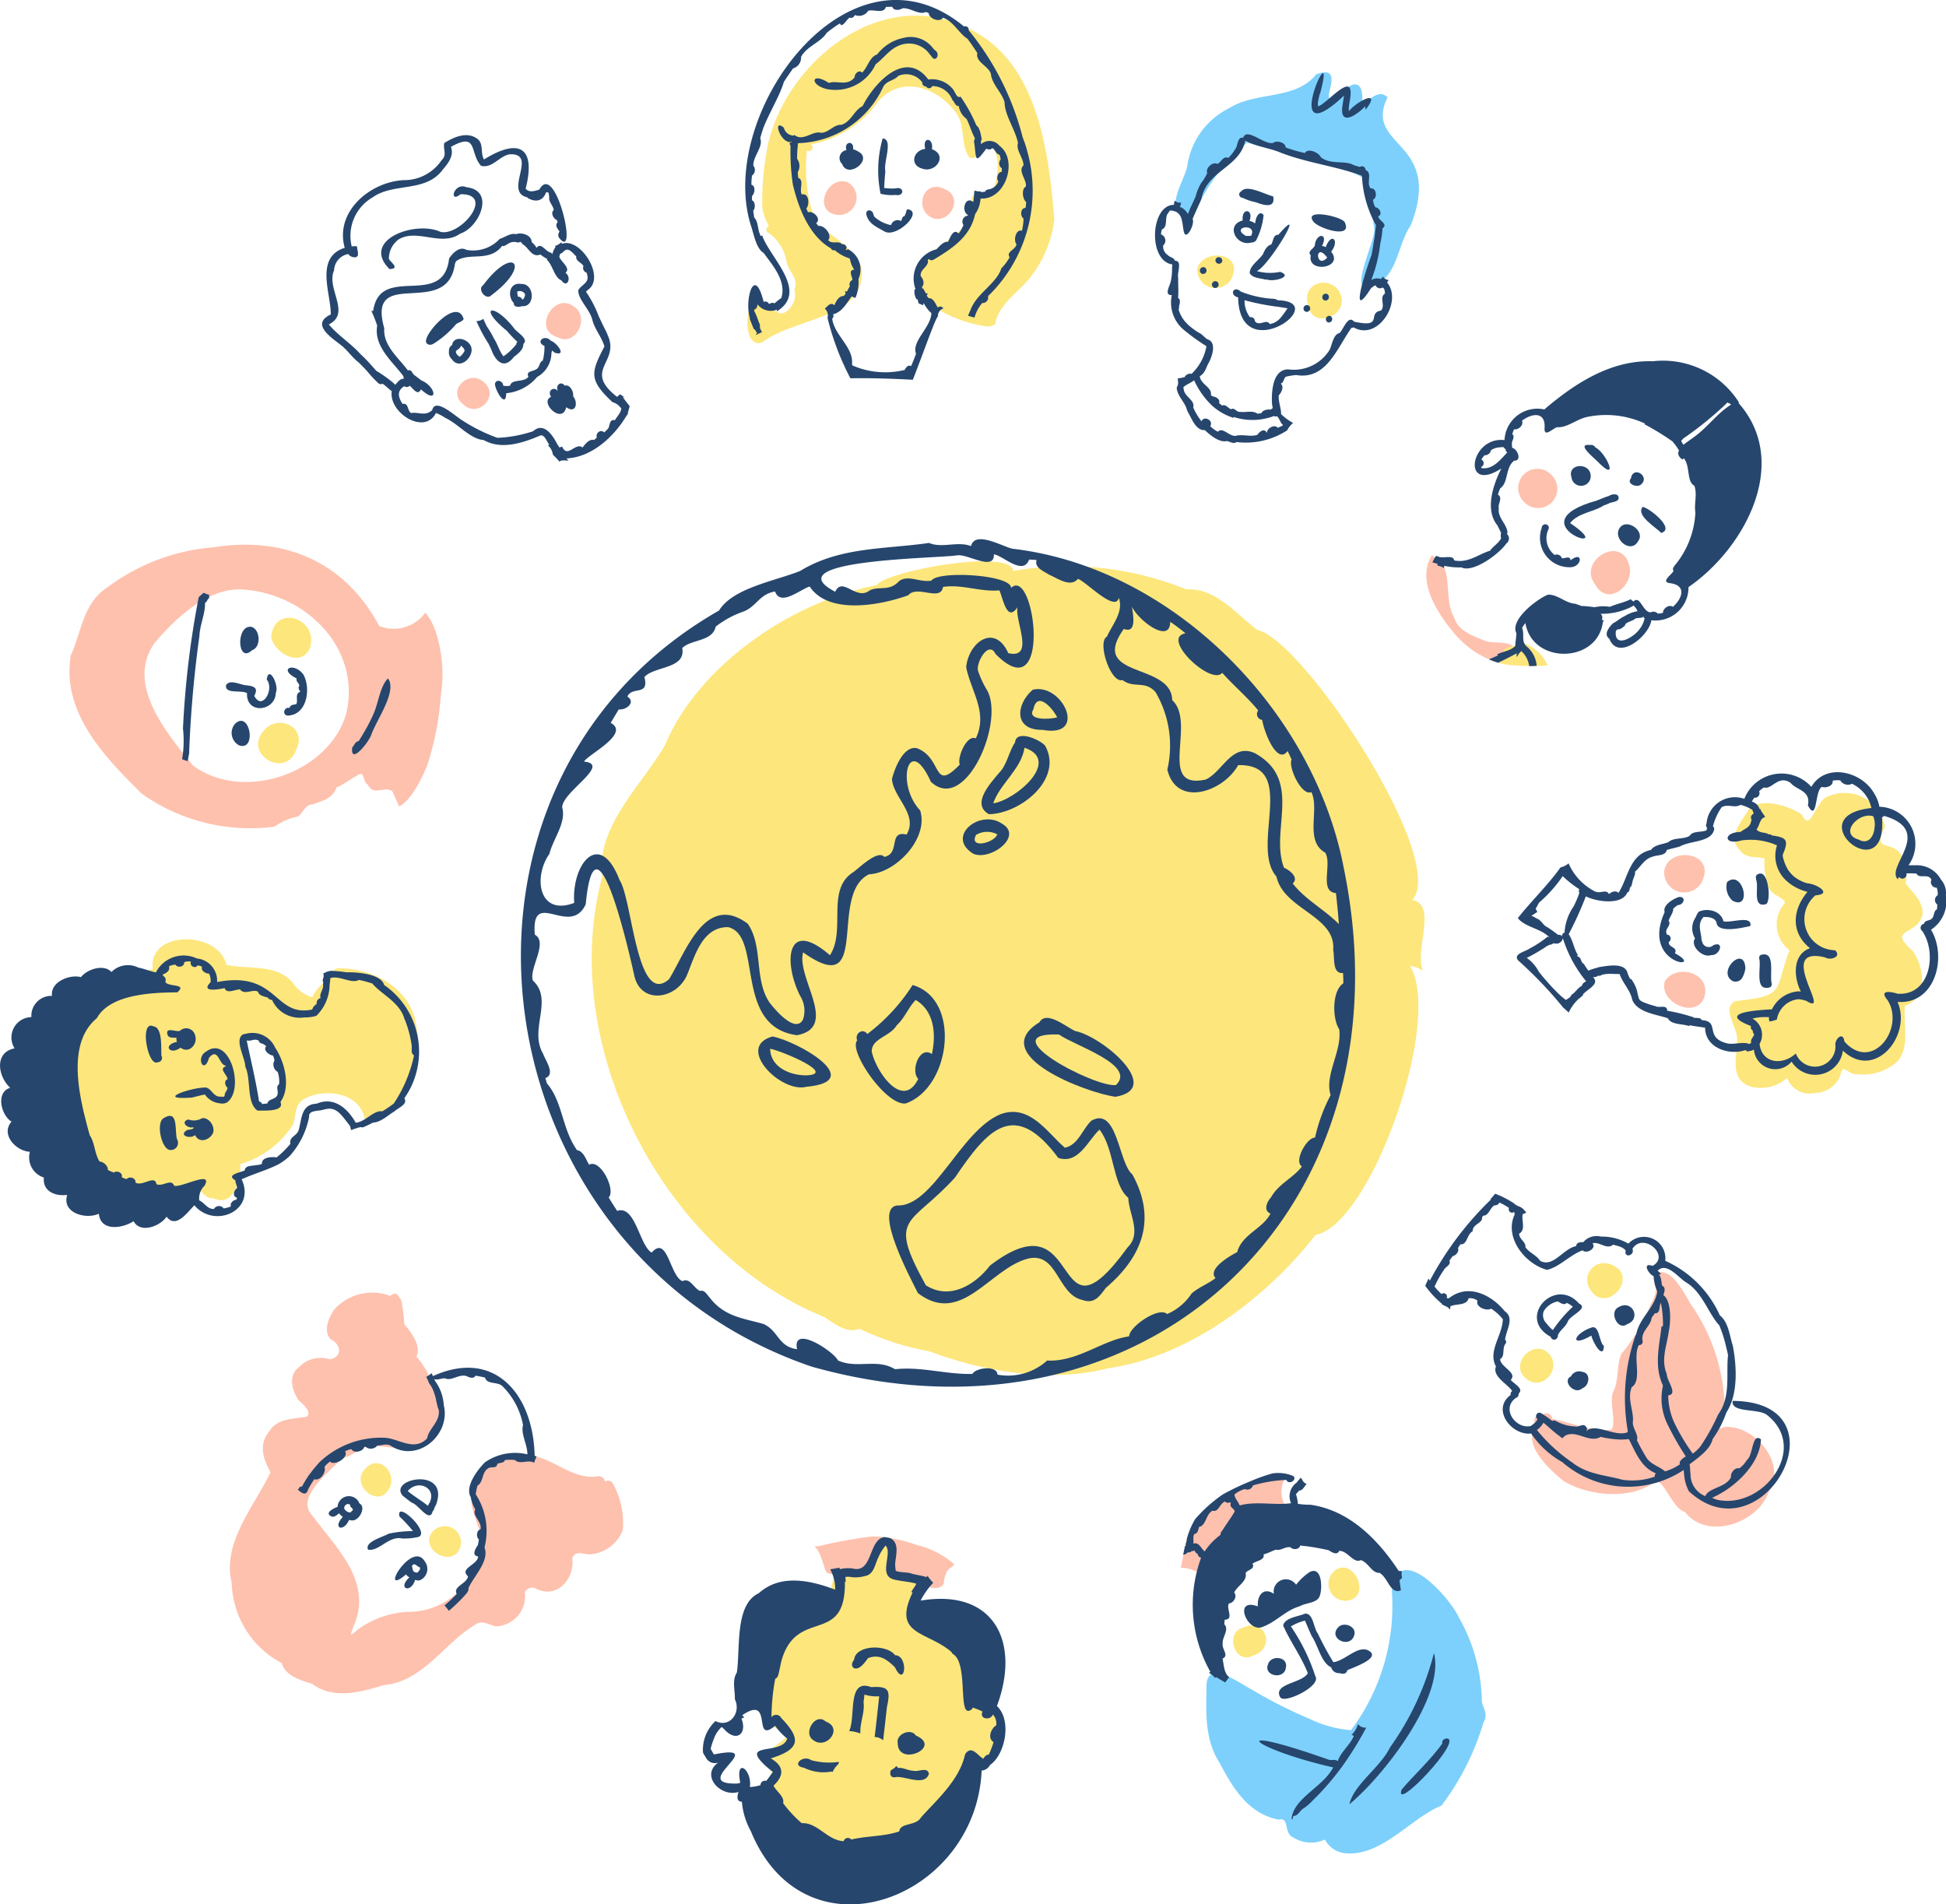 <svg id="img_02" xmlns="http://www.w3.org/2000/svg" width="133.778" height="130.913" viewBox="0 0 133.778 130.913">
  <g id="グループ_534" data-name="グループ 534" transform="translate(35.811 37.068)">
    <path id="パス_1461" data-name="パス 1461" d="M301.647,255.925c2.491-2.763-7.492-17.9-10.665-18.562-1.438-1.106-2.886-2.914-4.858-2.783a21.752,21.752,0,0,0-11.914-1.272c-.124-1.564-8.783.015-9.375.977-5.873,1.143-12.281,5.512-14.578,11.034-1.616,2.74-4.769,5.633-4.3,9.012-3.107,11.539,4.168,25.787,15.248,30.256.7.461,1.566,1.171,2.445.816a18.6,18.6,0,0,0,4.805,1.553c3.729,1.4,8.345,2.188,12.281,1.163,5.525-.783,10.868-4.813,14.261-9.168,3.785-.685,8.784-14.732,6.485-18.506a2.346,2.346,0,0,1,.892.352c-.6-1.4,1.02-4.541-.725-4.868Z" transform="translate(-240.368 -231.128)" fill="#fde67c"/>
    <g id="グループ_533" data-name="グループ 533">
      <path id="パス_1462" data-name="パス 1462" d="M272.457,246.046c-2.052-10.717-11.682-20.611-22.772-21.9-.672-.149-2.583-1.274-2.841-.179-.894-.358-2.025.164-2.884-.219-3.037.443-6.137.254-8.871,1.931-1.742.693-4.624,1.169-5.57,2.717-21.1,12.052-16.686,44.116,6.363,51.975,23.115,6.515,41.44-10.869,36.575-34.323Zm-11.929-16.879a12.865,12.865,0,0,1,1.06.795c-1.758.309,1.78,3.632,2.523,2.715.79.889,1.7,1.639,2.476,2.588a.4.4,0,0,0,.269.647c.184,1.023,1.073,3.1,1.753,2.138.093.194.182.39.272.587-.254.5.692,2.543,1.357,2.239.594,1.168-.5,3.349.952,4.162.5.778-.44,2.675.74,2.783.076.708.153,1.417.2,2.128-.984-1-2.3-1.667-3.173-2.792.464-.4-.236-.932-.6-1.083-.985-2.584,1.337-6.026-2-7.872-1.592-.713-2.193,1.251-3.377,1.811-3.4.745-.612-3.918-2.306-5.457-.056-2.627-5.771-1.458-3.327-4.895.972.363.617-1.143.479-1.961-.237.795,2.717,3.283,2.709,1.465Zm-42.679,15.995c.244-1.052,1.181-2.158.892-3.216-.063-1.047,3.415-2.979,1.5-3.165.226-.468,3.215-1.914,1.831-2.665.184-.305.367-.615.554-.921.531.05,1.193-.5.592-.886.338-.74,1.514,0,1.171-1.342.687-.765,2.871-.546,2.6-1.99.587-.605,2.09-.436,2.3-1.475a6.715,6.715,0,0,1,1.806-1c.987-.315,1.154-1.227,2.277-1.417.365,1.052,1.715-.133,2.38-.34,1.355,2.053,5.142,1.2,6.779.6.59-.731,2.234.464,2.384-.571,1.327-.2,2.551.355,3.88.236.236.519.519,2.252,1.242,1.159-.186.955,1.217,3.583-.632,3.156-.944-2.078-2.734-.745-2.894.969.322,1.639,1.521,3.125.66,4.891-.627-.285-1.3,1.339-1.1,1.8-1.9,1.962-1.146-.466-2.964-1.13-.912-.171-1.514,1.387-1.7,2.13.106,1.294,1.828,2.44,1.005,3.813-1.281-.315-.4,1.307-1.531,1.533-.449-.516-1.715.755-2.136,1.053-1.893,1.2-.474,3.973-1.6,5.708-3.02-2.616-3.2.509-2.055,2.78a1.918,1.918,0,0,1,.2,1.644c-.522.967-1.883-.64-2.277-1.143-1.106-1.579-.44-3.908-1.521-5.45-2.911-2.163-4.253,1.956-5.407,3.813-2.229,1.971-2.521-5.489-3.4-6.807-1.36-3.548-3.314-1.116-3.12,1.564-2.427.926-2.833-1.737-1.725-3.342Zm54.577,8.866c-.778.521-.75,2.438-.27,3.158.2,1.518-1.035,3.137-.592,4.523a11.586,11.586,0,0,0-1.073,2.921c-.556-.027-1.483,1.637-.9,1.975-.559.773-1.614,1.2-2.128,2.136-.274.3-.547.9-.035,1.108-.531,1.058-1.957,1.418-2.286,2.651-.476.239-2.07,1.164-1.489,1.785-.511.4-1.151.624-1.647,1.06a3.808,3.808,0,0,1-1.682,1.413c-.567-.534-2.588.849-2.616,1.534-1.818.249-3.551,1.773-5.633,1.662a4.005,4.005,0,0,1-3.415.969c-.022-.667-1.5-.473-1.722-.048-1.884.038-3.49-.521-5.319-.323-1.249-.77-2.616-.005-3.921-.605-.3-.625-3.171-2.513-2.815-.771-1.317-.189-1.249-1.249-2.3-1.733-1.372-.4-2.692-.481-3.722-1.836-.173-.192-.348-.532-.635-.435-.436-.169-.7-.947-1.219-.675-.872-.352-1.027-3.218-2.118-1.961-.849-.5-1.12-3.3-2.37-2.868-.2-.305-.4-.61-.584-.929.5-.494-.557-2.675-1.345-2.249-.222-.342-.37-.926-.834-1-1.043-1.473-.977-3.322-2.067-4.59-.025-.088-.068-.224-.108-.363.72-.254,0-1.216-.156-1.675-.989-1.662.736-3.7-.695-5.022-.318-.775,1.081-2.649.126-3.161-.27-3.3,2.428.239,3.5-2.093.645-6.751,2.848,2.7,3.319,4.815.4,2.128,2.916,1.745,3.646.048.547-1.33,1.055-3.311,2.826-3.288,2.422.587.328,6.835,4.732,7.428,2.923-.551-.068-3.959.423-5.694,4.775,3.387,1.684-4,4.533-5.369,1.816-.075,4.119-2.452,3.511-4.389-1.713-1.83-.786-5.338.733-1.975,2.392,2.276,5.2-4.294,3.8-6.4a6.572,6.572,0,0,1-.556-1.232c-.141-.557.733-2.116,1.208-1.146,3.924,3.973,2.705-6.089,1.067-4.545,0-.916-5.044-1.2-5.474-.5-.819.148-1.557-.42-2.216.025-.683.745-1.325.328-2.022.64-.934.758-1.876-.992-2.379.1-4.253-2.216,7-2.287,8.366-2.5.713-.138,2.584,1.128,2.543-.075.668.119,2,1.488,2.42.365a4.465,4.465,0,0,1,.516.033c-.171.524.5.766.849,1,.569.24,1.473.912,1.989.294.513.134,2.576,2.339,2.815,1.3.335.989-.426,1.791-.819,2.669-.693.365.265,3.241,1.067,2.981.79.609,1.536,0,2.272.831a7.268,7.268,0,0,1,.813,5.331c.647,2.654,3.875,1.5,4.87-.31,4.162-.093.785,5.552,2.632,7.66.5,2.281,4.11,2.689,3.9,5.057.121.5-.095,1.644.677,1.574q.022.361.02.722Z" transform="translate(-215.901 -223.493)" fill="#26466d"/>
      <path id="パス_1463" data-name="パス 1463" d="M424.384,288.407c3.171.587,1.358-3.273-.685-2.757C422.526,286.681,422.392,288.44,424.384,288.407Zm-.634-1.417c.255-1.276,1.307-.1,1.635.557C424.891,287.687,423.266,287.785,423.75,286.991Z" transform="translate(-388.52 -275.301)" fill="#26466d"/>
      <path id="パス_1464" data-name="パス 1464" d="M407.293,310.435c2.126-.01,5.155-2.382,3.888-4.7-.34-.42-2-1.158-2.075-.227-.44.63-.531,1.536-1.128,2.121-.561.685-1.893,2.092-.685,2.8Zm.312-.743c.463-1.355,1.921-2.339,2.153-3.823C412.322,306.733,409.167,309.463,407.6,309.692Z" transform="translate(-375.138 -291.533)" fill="#26466d"/>
      <path id="パス_1465" data-name="パス 1465" d="M399.774,341.972c1.163.517,3.477-1.2,1.979-2.062C400.245,338.872,397.853,340.786,399.774,341.972Zm.2-1.3a1.5,1.5,0,0,1,1.45-.033C401.233,341.236,399.437,341.67,399.973,340.669Z" transform="translate(-368.679 -320.352)" fill="#26466d"/>
      <path id="パス_1466" data-name="パス 1466" d="M358.125,416.4c3.113-1.1,3.838-7.172.473-8.141a12.939,12.939,0,0,1-3.115,3.369c-.307-.446-.894-.028-.693.441-.634.677,1.975,4.508,3.336,4.332Zm-2.335-3.594c0-.884,1.262-1,1.718-1.783.544-.493.78-1.191,1.3-1.738,1.3.776,1.407,2.374,1.116,3.724-.848-.617-1.486,1.158-.94,1.7-1.06,2.181-2.919-.5-3.2-1.9Z" transform="translate(-331.671 -377.613)" fill="#26466d"/>
      <path id="パス_1467" data-name="パス 1467" d="M385.242,465.136c-.945-.746-1.018-4.707-2.815-3.689-.617.577-.892,1.665-1.82,1.859-1.2-1.013-2.4-3.037-4.417-2.307-2.78,1.133-4.628,6.406-7.147,6.28-1.6.272.972,5.034,1.46,6.021,3,2.3,4.95-1.707,7.577-2.375,2.042-.476,2,2.493,3.752,2.853.808.285,1.161-.267,1.589-.836,2.523-2.15,3.515-4.734,1.821-7.807Zm-.318,5.014c-5.4,7.434-2.909-3.757-9.461,1.251-1.042,1.353-2.788,2.405-4.415,1.36-2.679-4.838-1.075-4.017,2-7.4,2.246-3.324,4.082-5.429,7.107-1.352,1.388.461,2.048-1.224,2.831-1.946,1.027,1.3.891,3.8,1.979,4.686C385,467.864,385.914,469.183,384.924,470.15Z" transform="translate(-343.212 -421.475)" fill="#26466d"/>
      <path id="パス_1468" data-name="パス 1468" d="M425.473,422.18c-3.692,2.257,3.3,4.875,5.233,5.12,3.337-.571-.924-4.165-2.795-4.525-.62-.29-1.97-1.436-2.438-.594Zm1.342.839c1.035.753,5.387,2.1,3.914,3.477C429.245,426.665,422.064,422.855,426.815,423.019Z" transform="translate(-389.828 -388.972)" fill="#26466d"/>
      <path id="パス_1469" data-name="パス 1469" d="M320.252,429.6h-.012a.543.543,0,0,1,.055.012l-.043-.01Z" transform="translate(-302.934 -395.414)" fill="#26466d"/>
      <path id="パス_1470" data-name="パス 1470" d="M315.214,429.57c.012,0,.023,0,.033,0-2.6.707.544,3.916,2.324,3.462,4.218-.395-.65-3.155-2.359-3.465Zm2.347,2.675c-1.1.01-2.471-.552-2.483-1.83C315.878,430.569,319.694,432.159,317.561,432.245Z" transform="translate(-297.943 -395.389)" fill="#26466d"/>
    </g>
  </g>
  <g id="グループ_536" data-name="グループ 536" transform="translate(3.574 1.072)">
    <path id="パス_1471" data-name="パス 1471" d="M551.15,649.775c1.025-.433,1.944,1.3,1.173,1.99A1.16,1.16,0,1,1,551.15,649.775Z" transform="translate(-462.733 -543.016)" fill="#fde67c"/>
    <path id="パス_1472" data-name="パス 1472" d="M511.768,673.83c1.557-.735,2.3,1.421.687,1.926C511.189,676.412,510.5,674.165,511.768,673.83Z" transform="translate(-429.895 -563.012)" fill="#fde67c"/>
    <path id="パス_1473" data-name="パス 1473" d="M500.855,664.013c-1.018-1.594-.931-3.4-.9-5.207-.025-2.067,2.357-.191,3.248.245a31.055,31.055,0,0,0,3.818,1.926,8.07,8.07,0,0,0,2.87.79A14.26,14.26,0,0,0,512.7,652.2c.395-3.531,3.948.365,4.624,1.848a12,12,0,0,1,1.561,5.532c-.066.581.521.98.116,1.645a17.906,17.906,0,0,1-2.891,5.729c-2.13.841-4.175,3.628-6.776,3.253a1.787,1.787,0,0,1-1.237-.924,2.259,2.259,0,0,1-2.151-.129c-.718-.27-.26-1.438-1-1.236-2.1-.375-3.191-2.194-4.089-3.91Z" transform="translate(-420.59 -543.899)" fill="#7dd0fc"/>
    <path id="パス_1474" data-name="パス 1474" d="M489.717,615.737a4.514,4.514,0,0,1,1.924-2.893,13.538,13.538,0,0,1,2.435-1.261,6.489,6.489,0,0,1,2.7-.693,1.816,1.816,0,0,0-.166,2.229.453.453,0,0,1-.209.509,11.545,11.545,0,0,0-3.891,2.16c-.639.511-1.189,2.335-2.131,1.748a.43.43,0,0,0,.042.036,2.619,2.619,0,0,0-1.03-.244l.327-1.6Z" transform="translate(-411.79 -510.63)" fill="#fec1ae"/>
    <path id="パス_1475" data-name="パス 1475" d="M35.629,400.608c1.075,1.451,2.183-1.753,1.485-2.609-.182-.758-1.863-2.762-2.337-1.46a24.725,24.725,0,0,1,.683,2.715v.013c0-.012,0,.022,0,.033a.226.226,0,0,0,0-.033,6.641,6.641,0,0,0,.168,1.34ZM46.6,395.324c.381,2.729-.342,6.028-3.563,6.364-.3-1.81-2.743-2.146-4.125-1.39-.71.4-.574,1.067-.786,1.765a6.519,6.519,0,0,1-3.634,2.734c.056.972-.449,3.027-1.839,2.34-.712.09-.931-.95-1.546-.74-.184.257-.544.5-.408.871a.558.558,0,0,1-.075,0c-4.1.707-8.514-1.969-9.043-6.262-.378-4.145,2.614-8.949,6.9-9.6-.383-2.7,4.508-2.7,5.057-.31,1.534.327,3.546-.1,4.613,1.3a2.329,2.329,0,0,0,1.281.919,3.257,3.257,0,0,1,1.149-1.259c.129-.294.262-.662.624-.72,2.427-.043,5.039,1.4,5.4,3.979Z" transform="translate(-21.546 -325.84)" fill="#fde67c"/>
    <path id="パス_1476" data-name="パス 1476" d="M105.13,430.84c.023.025.012.012,0,0C105.142,430.853,105.155,430.863,105.13,430.84Z" transform="translate(-91.266 -360.452)" fill="#fde67c"/>
    <path id="パス_1477" data-name="パス 1477" d="M78.26,493.782v0Z" transform="translate(-68.853 -412.952)" fill="#fde67c"/>
    <path id="パス_1478" data-name="パス 1478" d="M44.488,244.421c.411-.305.443-.788,1.02-.836.654-.231,1.39-.416,1.622-1.159.572-.239,1.033-.627,1.574-.906.367-.164.244.546.571.7.438.821,1.02.114,1.674.443.032-.022.458,1.07.5,1.053.8-.348,1.587-2,1.9-2.74a20.052,20.052,0,0,0,.959-4.891,9.332,9.332,0,0,0-.4-4.493,4.113,4.113,0,0,0-.667-1.188,2.681,2.681,0,0,1-3.166.924c-2.354-4.387-6.464-6.19-11.367-5.414a14.061,14.061,0,0,0-7.3,2.738c-1.69,1.081-1.786,3.034-2.536,4.687-.672,3.914,2.33,7.008,4.885,9.526a12.9,12.9,0,0,0,9.113,2.259,4.228,4.228,0,0,1,1.617-.7Zm-7.222-3.5c-1.8-2.233-4.638-5.553-2.652-8.406,1.513-1.795,3.845-4,6.351-3.672,4.24.425,7.834,4.107,6.847,8.474-1.131,4.079-7.038,6.19-10.546,3.6Z" transform="translate(-27.575 -189.366)" fill="#fec1ae"/>
    <path id="パス_1479" data-name="パス 1479" d="M109.6,301.412c-.713,2.085-3.684.325-2.233-1.292C108.311,298.934,110.376,299.858,109.6,301.412Z" transform="translate(-92.804 -250.964)" fill="#fde67c"/>
    <path id="パス_1480" data-name="パス 1480" d="M115.064,258.11c-.557,1.43-2.433.423-2.674-.707C112.572,255.094,115.659,256.053,115.064,258.11Z" transform="translate(-97.322 -214.664)" fill="#fde67c"/>
    <path id="パス_1481" data-name="パス 1481" d="M498.656,107.283a1.252,1.252,0,0,1-2.438-.484C496.576,105.475,499.242,105.629,498.656,107.283Z" transform="translate(-417.481 -89.418)" fill="#fde67c"/>
    <path id="パス_1482" data-name="パス 1482" d="M544.071,118.229c.254,1.383-2.082,2.108-2.3.516C541.214,117.011,543.724,116.582,544.071,118.229Z" transform="translate(-455.417 -98.83)" fill="#fde67c"/>
    <path id="パス_1483" data-name="パス 1483" d="M629.572,196.631a1.324,1.324,0,1,1,1.972-1.766A1.324,1.324,0,1,1,629.572,196.631Z" transform="translate(-528.419 -163.243)" fill="#fec1ae"/>
    <path id="パス_1484" data-name="パス 1484" d="M659.6,230.693c-1.251-1.582,1.8-3.495,2.359-1.279C662.315,230.807,660.444,232.277,659.6,230.693Z" transform="translate(-553.52 -191.597)" fill="#fec1ae"/>
    <path id="パス_1485" data-name="パス 1485" d="M593.1,235.594a6.457,6.457,0,0,0,2.767,1.916,12.629,12.629,0,0,0,1.264-.529c.373-1.058-1.365-.637-1.936-.9-.806-.327-1.874-.688-2.118-1.6-.71-1.163-.118-3.1-1.052-3.948l-.488-.325c-1.1,1.747.43,4.06,1.564,5.384Z" transform="translate(-496.678 -193.1)" fill="#fec1ae"/>
    <path id="パス_1486" data-name="パス 1486" d="M620.241,267.9a.746.746,0,0,1-.2.177,5.213,5.213,0,0,0,.728.187,14.871,14.871,0,0,0,2.812.053,2.735,2.735,0,0,0-1.551-1.493c-.423.1-1.47.166-1.5.574A.45.45,0,0,1,620.241,267.9Z" transform="translate(-520.769 -223.646)" fill="#fde67c"/>
    <path id="パス_1487" data-name="パス 1487" d="M107.043,536.391c-.1-.129-.2-.259-.29-.391a.452.452,0,0,0-.443.133,3.525,3.525,0,0,0-3.87.949c-.377.586-.768,1.443-.231,2.048.725.292.819,1.249-.08,1.36a2.058,2.058,0,0,0-2.135.571c-.723.556-.443,1.6.008,2.246.27.252.964.816.544,1.138-.869.146-2.014.1-2.529.96-.781.886-.474,1.931.053,2.851-1.095,2.324-3.351,4.822-2.667,7.618a6.429,6.429,0,0,0,3.432,5.5c.267.886,1.262,1.164,2.1,1.43,1.461,1.1,3.374.564,4.911.085,2.667-.214,4.172-2.874,6.22-4.1.494-.433.955-.063,1.486.061a2.077,2.077,0,0,0,2-2.369.6.6,0,0,1,.833-.194c1.436.672,2.607-.75,2.432-2.13.2-.513.7-.3,1.115-.254a2.6,2.6,0,0,0,2.359-1.687,5.575,5.575,0,0,0-.738-3.273.437.437,0,0,0-.493-.051.426.426,0,0,0-.534-.348c-1.808.247-3.168-1.458-4.935-1.471-1.68.1-3.6,1.113-3.687,2.989-.166.944.839,2.189.556,3.14a4.922,4.922,0,0,1-5.042,4.651,6.419,6.419,0,0,0-3.374,1.236c-.6.541-.478.353-.255-.274,1.33-3.011-1.188-5.351-2.845-7.575-1.188-1.289,1.125-2.931,2.08-3.984.63-.053,1.156-.675,1.815-.808,1.083-.032,2.34.368,3.506-.038,1.063-.345,2.339-2.457,1.055-3.183a5.122,5.122,0,0,0-1.3-2.919c.36-.723-.36-1.685-.836-2.224a9.793,9.793,0,0,0-.217-1.69Z" transform="translate(-83.047 -448.12)" fill="#fec1ae"/>
    <path id="パス_1488" data-name="パス 1488" d="M177.915,633.017a1.116,1.116,0,1,1,1.891,1.159C179.082,634.986,177.513,634.032,177.915,633.017Z" transform="translate(-151.924 -528.528)" fill="#fde67c"/>
    <path id="パス_1489" data-name="パス 1489" d="M149.592,607.04c1.075-1.67,2.848.391,1.5,1.529-.853.549-2.02-.675-1.5-1.529Z" transform="translate(-128.247 -506.902)" fill="#fde67c"/>
    <g id="グループ_535" data-name="グループ 535" transform="translate(77.237 3.896)">
      <path id="パス_1490" data-name="パス 1490" d="M534.55,37.61c.031,0,.017,0,0,0C534.567,37.615,534.581,37.613,534.55,37.61Z" transform="translate(-526.696 -36.342)" fill="#7dd0fc"/>
      <path id="パス_1491" data-name="パス 1491" d="M503.362,40.5c2.315-5.893-3.288-5.331-1.587-8.816-.622-.592-1.256.192-1.788.571.207-1.176-.181-2.115-1.408-.863-2.111,1.594.715-2.171-1.71-1.29-1.423,1.8-4.122,1.153-5.978,2.327A5.269,5.269,0,0,0,488,36.445c-.231.99-1.184,2.281-.632,3.234.494.219,1.108.373,1.28-.335a13.525,13.525,0,0,1,3.467-4.546c2.184.652,4.45.967,6.577,1.83l-.027-.007a4.991,4.991,0,0,1,1.538.68,34.316,34.316,0,0,1,.654,3.392c.149.863-2.135,5.1.081,3.881,1.534-.66,1.529-2.78,2.422-4.075Z" transform="translate(-487.197 -29.964)" fill="#7dd0fc"/>
    </g>
    <path id="パス_1492" data-name="パス 1492" d="M637.078,541.595c1.713,1.043,4.681,1.335,6.3.03.549-.232,1.227,1.937,2.045,2.095,1.546,2,5.021.766,5.752-1.352,1.32-1.957-.955-4.661-3.067-4.48-.869.433.114-.639.056-1.271a12.967,12.967,0,0,0-2.108-6.842c-.625-.831-1.425-2.987-2.689-2.455a.438.438,0,0,0,.136.65c.269.119.08.086-.036.247a2.626,2.626,0,0,1-.393,1.232,11.9,11.9,0,0,1-2.007,3.392c-.393.848-.133,1.8-.592,2.657-.25.773.252,2.088-.1,2.568-1.345.166-2.74-.476-4.07-.743a.414.414,0,0,0-.7-.264.424.424,0,0,0-.446.67c-.924,1.373.886,3.021,1.921,3.868Zm10.181-3.442c-.076.035,0-.066.01-.114C647.513,538.092,647.468,538.072,647.259,538.153Z" transform="translate(-533.168 -440.86)" fill="#fec1ae"/>
    <path id="パス_1493" data-name="パス 1493" d="M658.42,525.763c-1.473-1.184.073-3.1,1.577-1.831C660.852,524.85,659.49,526.434,658.42,525.763Z" transform="translate(-552.287 -437.755)" fill="#fde67c"/>
    <path id="パス_1494" data-name="パス 1494" d="M630.45,561.08c-1.392-1.017.644-3.05,1.655-1.574C632.735,560.531,631.47,561.884,630.45,561.08Z" transform="translate(-529.059 -467.343)" fill="#fde67c"/>
    <path id="パス_1495" data-name="パス 1495" d="M191.341,156.972c1.045.934-.466,2.46-1.471,1.483C188.669,157.5,190.339,155.949,191.341,156.972Z" transform="translate(-161.602 -131.73)" fill="#fec1ae"/>
    <path id="パス_1496" data-name="パス 1496" d="M228.171,125.81c1.211.715.148,2.858-1.113,2.12C225.347,127.422,226.84,124.82,228.171,125.81Z" transform="translate(-192.329 -105.831)" fill="#fec1ae"/>
    <path id="パス_1497" data-name="パス 1497" d="M313.42,649.209c2.334-9.3,4.211-3.127,5.318-8.494a1.931,1.931,0,0,1,1.687-.187c.9.012,1.753-3.946,2.3-1.785.274.531-.139,1.022-.041,1.546.1.307.42.337.687.383,2.209-.154,1.324,1.413.882,2.74,2.775,1.115,4.273,2.246,4.508,5.563,1.212.952,2.092,2.007,1.1,3.739-.194.745-.862.791-1.365,1.095-1.614,3.108-4.268,7.046-8.3,6.117-2.75.151-7.134-2.3-5.581-5.566-.964-1.757-.277-1.672.954-2.739a5.953,5.953,0,0,0-1.544-.921,3.42,3.42,0,0,1-.6-1.49Z" transform="translate(-265.008 -533.332)" fill="#fde67c"/>
    <path id="パス_1498" data-name="パス 1498" d="M344.651,637.342a9.66,9.66,0,0,0-3.07-.6,33.263,33.263,0,0,0-3.594.65c-.126.02-.25.033-.376.051.463.413.577,1.312.818,1.785.547.292,1.289-.083,1.927.121,1.13.584,2.025-4.165,2.548-1.737.372.607-.556,1.622.37,1.884.484.129.979-.01,1.458.136.254.531,1.34.965,1.745.4.041-.421.151-1.012.589-1.189a1.759,1.759,0,0,1,.149-.181,5.992,5.992,0,0,0-2.559-1.32Z" transform="translate(-285.185 -532.198)" fill="#fec1ae"/>
    <path id="パス_1499" data-name="パス 1499" d="M689.677,355.427c.33-1.586,3.271-1.259,2.7.506A1.376,1.376,0,0,1,689.677,355.427Z" transform="translate(-578.834 -296.694)" fill="#fec1ae"/>
    <path id="パス_1500" data-name="パス 1500" d="M689.756,403.392c.861-1.216,3.231-.531,2.692,1.171C691.825,406.078,689.255,404.817,689.756,403.392Z" transform="translate(-578.868 -337.043)" fill="#fec1ae"/>
    <path id="パス_1501" data-name="パス 1501" d="M342.5,77.454c-1.821-.124-.844-2.714.61-2.261A1.2,1.2,0,0,1,342.5,77.454Z" transform="translate(-288.439 -63.751)" fill="#fec1ae"/>
    <path id="パス_1502" data-name="パス 1502" d="M383.021,79.623c-1.45-.537-.728-2.825.793-2.005C385.059,78.15,384.22,79.907,383.021,79.623Z" transform="translate(-322.407 -65.672)" fill="#fec1ae"/>
    <path id="パス_1503" data-name="パス 1503" d="M722.669,349.177a1.657,1.657,0,0,1-1.919-1.03,2.742,2.742,0,0,1-2.465.6c-1.5-.456-.992-2-.974-3.165.108-.856-1.12-2.161-.143-2.717,3.578-.387,2.659-.675,3.75-3.5a2.222,2.222,0,0,1-.358-3.206c.245-.37-1.038-.561-1.091-1.219a4.4,4.4,0,0,1-.267-1.879c-.416-.159-1.3.038-1.667-.549-.994-.894.171-2.085.657-2.952.98-.668,2.654-.121,3.57.464.587,1.37.965-1,1.8-1.232a2.816,2.816,0,0,1,3.916,2.1c-1.023,1.977.831.644,1.324,2.369a3.387,3.387,0,0,1,.106,1.528c.488.592,1.181,1.241,1.168,2.058-.322,1.6-2.544.926-.665,2.591.78,1.174,1.053,3.165-.561,3.755-.124,1.249.36,2.758-.5,3.8a3.461,3.461,0,0,1-2.745.894c-.738.075-1-.9-1.206.126a1.947,1.947,0,0,1-1.73,1.168Z" transform="translate(-601.47 -275.113)" fill="#fde67c"/>
    <path id="パス_1504" data-name="パス 1504" d="M330.851,20.436c-.4-4.775-1.181-11.077-6.185-13.2C318.9,4.512,312.51,9.6,311.183,15.276a18.8,18.8,0,0,0-.4,4.429,3.552,3.552,0,0,0,.461,1.249.252.252,0,0,0-.136.39,3.019,3.019,0,0,1,1.334,2.035c.114.672.9,1.208.531,1.942.274.526-.277,1.629-.93,1.632-.577-.191-1.146-.73-1.747-.869-.839.571-.745,3.427.531,2.828,2.3-1.74,7.258-1.594,6.757-5.165-.564-1.329-1.985-2.116-3.093-2.957a10.862,10.862,0,0,1-.645-5.034.252.252,0,0,0,.272-.425,7.387,7.387,0,0,0,4.377-2.614c1.563-2.3,4.38-1.417,5.714.612.511.864.206,2.07.808,2.9.625.287.663-.7,1.091-.942,1.513.017.8,4.593-.5,3.623a.245.245,0,0,0-.435.1c.639,3.185-5.24,3.424-3.581,6.769a9.069,9.069,0,0,0,4.739,2.08c.209-.083.511-.068.483-.342.411-1.471,1.848-2.151,2.642-3.4,0,0,0,0,0,0a.044.044,0,0,1,.012-.013s0,0-.005.007.02-.025.028-.036l-.01.012c.02-.027.04-.05.06-.075l0,.007a8.085,8.085,0,0,0,1.319-3.583Z" transform="translate(-261.949 -6.478)" fill="#fde67c"/>
  </g>
  <g id="グループ_537" data-name="グループ 537" transform="translate(0 0)">
    <path id="パス_1505" data-name="パス 1505" d="M565.1,685.14a19.446,19.446,0,0,1-3.019,6.48c-.667,1.385-2.518,2.579-2.79,3.908C561.7,693.533,565.867,688.1,565.1,685.14Z" transform="translate(-466.522 -571.5)" fill="#26466d"/>
    <path id="パス_1506" data-name="パス 1506" d="M583.755,720.509c-.168.027-.345.164-.274.35-.828,1.145-1.886,2.093-2.8,3.166h0C580.1,725.688,585.039,720.481,583.755,720.509Z" transform="translate(-484.325 -601.003)" fill="#26466d"/>
    <path id="パス_1507" data-name="パス 1507" d="M530.259,674.573c.348.395,2.825-.818,2.382-1.484h0a.184.184,0,0,1-.008-.028.005.005,0,0,0,0,0,13.485,13.485,0,0,0-1.669-3.387,3.614,3.614,0,0,1,.965-.4c.161.362.308.731.478,1.091a.226.226,0,0,0-.015-.028c.448.652.645,1.83,1.34,2.148a.554.554,0,0,0,.6.4h-.008c.2.076.468.066.518-.2.435-.2,2.372-.852,1.453-1.353-.725-.387-1.616.712-2.412.8a20.061,20.061,0,0,1-1.073-1.984s0,.005,0,.008c-.294-.39-.3-1.388-.871-1.362-.479.211-1.362.267-1.511.808.494,1.135,1.249,2.13,1.7,3.286-.38.712-2.46.7-1.884,1.682Z" transform="translate(-442.221 -557.868)" fill="#26466d"/>
    <path id="パス_1508" data-name="パス 1508" d="M553.627,673.578c-.637.766.818,1.431,1.12.551C555.012,673.5,554.009,673.087,553.627,673.578Z" transform="translate(-461.665 -561.675)" fill="#26466d"/>
    <path id="パス_1509" data-name="パス 1509" d="M525.27,687.642c-.3.794,1.143,1.065,1.239.2C526.683,687.068,525.439,686.954,525.27,687.642Z" transform="translate(-438.109 -573.208)" fill="#26466d"/>
    <path id="パス_1510" data-name="パス 1510" d="M44.158,417.265c-.013.008-.025.02-.038.028l.048-.033Z" transform="translate(-36.802 -348.053)" fill="#26466d"/>
    <path id="パス_1511" data-name="パス 1511" d="M116.057,482.12a.234.234,0,0,0-.027.017Z" transform="translate(-96.784 -402.155)" fill="#26466d"/>
    <path id="パス_1512" data-name="パス 1512" d="M101.15,485.188a.135.135,0,0,0,.018-.008.125.125,0,0,1-.028.012A.023.023,0,0,0,101.15,485.188Z" transform="translate(-84.364 -404.707)" fill="#26466d"/>
    <path id="パス_1513" data-name="パス 1513" d="M120.32,472.1h0v0a.064.064,0,0,0,.008-.035C120.325,472.08,120.323,472.09,120.32,472.1Z" transform="translate(-100.363 -393.772)" fill="#26466d"/>
    <path id="パス_1514" data-name="パス 1514" d="M77.454,463.466a1.091,1.091,0,0,1-.927.083c-.584.149-.063.655.343.529a.72.72,0,0,0,0,.085c-.144.093-.3.061-.453.124h0c-.587.362.242.629.571.332.275.62,1.048.327,1.239-.171v0c.128-.423-.28-1.072-.778-.984Z" transform="translate(-63.574 -386.591)" fill="#26466d"/>
    <path id="パス_1515" data-name="パス 1515" d="M71.193,426.678a.63.63,0,0,0-1.047-.29c-.279.095-1.045-.32-.836.3,0,0,0,0,0,0,.113.221.4.149.61.179a.57.57,0,0,0,.028.279c-1,.2-.506.949.245.4h0l.013,0c.564.44,1.2-.241.989-.859Z" transform="translate(-57.784 -355.522)" fill="#26466d"/>
    <path id="パス_1516" data-name="パス 1516" d="M67.423,464.082c-.158-.645.114-2.082-.935-1.413-.5.335-.131,2.058.428,2.163a.024.024,0,0,0-.01,0,.492.492,0,0,0,.516-.751Z" transform="translate(-55.263 -385.785)" fill="#26466d"/>
    <path id="パス_1517" data-name="パス 1517" d="M61.562,427.239c0-.028-.022-.041-.032-.065-.028-.518.086-1.939-.532-2.015-1-.5-.418,2.8.275,2.463h0A.3.3,0,0,0,61.562,427.239Z" transform="translate(-50.435 -354.599)" fill="#26466d"/>
    <path id="パス_1518" data-name="パス 1518" d="M79.11,451.78Z" transform="translate(-65.988 -376.847)" fill="#26466d"/>
    <path id="パス_1519" data-name="パス 1519" d="M76.147,438.234c1.337-.791.274-4.726-1.367-3.535-.763.423-.136,1.629.189.436.632-.756.677.454,1.13.534a.285.285,0,0,1,.032.046c-.521.182.1.577.116.887-.252.1-.186.445-.008.584,0,.211-.221.342-.191.559a.215.215,0,0,1-.09.063l.018-.007a.331.331,0,0,1-.036.013c-.058,0-.114-.007-.171-.013h0c-.508.04-.634-.6-1.047-.627-1.015,0-3.523.876-.934.692l-.025.007c.307-.071.612-.164.926-.216a1.4,1.4,0,0,0,1,.6h0a.846.846,0,0,0,.459-.025Z" transform="translate(-60.602 -362.414)" fill="#26466d"/>
    <path id="パス_1520" data-name="パス 1520" d="M104.52,428.12h0Z" transform="translate(-87.183 -357.111)" fill="#26466d"/>
    <path id="パス_1521" data-name="パス 1521" d="M99.754,428.125a2.089,2.089,0,0,0-.264.06h0c-.587.4.161,1.571.176,2.219.415.882.061,2.486.839,3.012.42-.008,1.891.1,1.572-.592.748-1.028.284-2.783-.357-3.729A1.709,1.709,0,0,0,99.754,428.125Zm1.194.748a.535.535,0,0,1,.151.129c-.239.269.216.61.469.63a1.19,1.19,0,0,1,.1.337.58.58,0,0,0,.221.786,2.031,2.031,0,0,1,.1.841c-.272.191,0,.536-.131.768-.134.309-.615.234-.673.562-.123.017-.249.028-.373.036a.22.22,0,0,0-.2-.166c-.217-1.413-.559-2.8-.851-4.2a1.006,1.006,0,0,0,.2.013h0c.2-.025.367-.116.574-.028l-.007,0,.055.017c.022.192.234.2.37.272Z" transform="translate(-82.801 -357.07)" fill="#26466d"/>
    <path id="パス_1522" data-name="パス 1522" d="M10.717,397.087c-.4-.081-.8-.254-1.217-.335a.006.006,0,0,1,0,0c-.012,0-.022-.007-.035-.01a.039.039,0,0,1,.013,0,1.6,1.6,0,0,0-1.821.317c-.522-.576-1.677-.189-2.095.352-.783-.212-2.115.332-1.989,1.287a1.372,1.372,0,0,0-1.418,1.461A1.4,1.4,0,0,0,1,402.307c-1.415.275-1.148,1.939-.3,2.71-1.02.31-.627,1.891.091,2.329-.776.882.315,2.027,1.262,2.072a1.452,1.452,0,0,0,.962,1.77c-.1.9.718,1.285,1.511,1.2h.091c-.388,1.237,1.287,1.7,2.178,1.287.116,1.244,1.621,1.01,2.387.516.464.866,1.826.347,2.269-.312.644.859,1.43-.309,1.911-.783,1.36,1.62,4.251.4,3.248-1.788.839-.383,1.742-.627,2.563-1.045,0,0,0,0-.007,0a3.794,3.794,0,0,0,.77-.581,5.631,5.631,0,0,0,1.312-2.665V407h0c-.041-.478.7-.353,1.03-.494h-.012c.058-.007.116-.015.174-.023l-.022,0c.735-.173,1.11.5,1.511.984a.094.094,0,0,0-.008-.013.278.278,0,0,0,.017.023h0c.045.061.088.124.131.187.018.09.043.174.065.262l.018-.007c.181-.068.363-.128.549-.181a.406.406,0,0,1,.231.008c.242-.1.481-.216.713-.337.532-.018,1.017-.5,1.473-.773h0c.247-.241.94-.479.677-.9a5.572,5.572,0,0,0-1.393-7.789c-.189-.758-1.881-.892-2.581-.867a8.512,8.512,0,0,0-1.027-.1.042.042,0,0,1,0-.02c-.013,0-.023.013-.036.015-.076.013-.153.03-.229.048a.993.993,0,0,0-.168.07.724.724,0,0,1-.129.051c.008.071.01.141.02.212-.025.095-.048.191-.081.282a.3.3,0,0,1,.032.25c.075.368-.274.625-.166.962a.349.349,0,0,0-.265.406.668.668,0,0,0-.312.382c-2.631.554-2.362-2.7-6.537-1.889a1.537,1.537,0,0,0-1.388-1.621,2.144,2.144,0,0,0-2.816.95Zm2.4-.725c-.1.274.3.5.463.244a.813.813,0,0,1,.309.093c-.106.26.249.478.474.468a.981.981,0,0,1,.108.6c-.712.71.559.489.967.4.153.43.741.073,1.065.09.294.41.872-.048,1.231.154.058.269.438.337.665.4a.353.353,0,0,0,.3.166,2.086,2.086,0,0,0,2.236,1.2h0a2.411,2.411,0,0,0,.816-.111,3.037,3.037,0,0,0,.907-2.125s0,.007,0,.008c.013-.113.028-.224.041-.337h0c0-.048.012-.1.017-.149a.321.321,0,0,0,.106-.013c.6-.108,1.372.431,1.851.151.229.048.456.106.68.174l0,0,.241.073c.6.746,1.921,1.289,2.219,2.483h.015a7.835,7.835,0,0,1,.464,1.722h0c.056.236-.091.6.169.732a9.468,9.468,0,0,1-1.395,3.317c-.066.05-.133.1-.2.146h0c-.189.138-.385.267-.586.388-.584-.1-1.166.731-1.826.783-.571-1-1.494-1.8-2.657-1.319h0l-.02,0h0l-.048.013h0c-1.052.063-.974,1.062-1.208,1.844-.171.408-.655.43-.561.914a6.691,6.691,0,0,1-.944.932c-.33-.051-1.052-.02-1.008.445a1.034,1.034,0,0,1-.4.083c-.267.071-.753.005-.788.365-.285.148-1.325.3-.645.677,0,.177.113.352.119.536-.224.146-.342.587,0,.662a.476.476,0,0,1-.05.141c-.206.023-.459.234-.37.459a1.909,1.909,0,0,1-.5.139.4.4,0,0,0-.67.04c-.474.007-.634-.428-1.008-.591h0a1.207,1.207,0,0,1,.363-1.008c.625-1.1-1.609.159-2.088,0-.2-.532-.8.1-1.221-.111-.088-.667-.989.192-1.438-.108.043-.32-.42-.46-.612-.236a1.5,1.5,0,0,1-.335-.133c.1-.29-.312-.486-.531-.322a1.985,1.985,0,0,1-.425-.179c.028-.275-.3-.562-.564-.574-.36-.566-.32-1.276-.678-1.81-.66-2.392-1.69-6.242.489-8.045.909-1.659,3.813-1.763,5.527-1.775.728-.617-.6-.35-.821-.715a.316.316,0,0,0-.151-.418c-.007-.037-.013-.071-.02-.106.231-.061.537-.279.416-.547a1.133,1.133,0,0,1,.454-.118c.156.252.624.148.6-.169a.885.885,0,0,1,.463-.041Z" transform="translate(0.002 -330.239)" fill="#26466d"/>
    <path id="パス_1523" data-name="パス 1523" d="M134.323,416.48a.158.158,0,0,0-.013.015C134.315,416.488,134.32,416.485,134.323,416.48Z" transform="translate(-112.032 -347.402)" fill="#26466d"/>
    <path id="パス_1524" data-name="パス 1524" d="M75.919,256.747l.008-.023s0,0,0,.008a79.987,79.987,0,0,1,.708-8.071.2.2,0,0,1,0,.033c.017-.783.42-1.6.383-2.316.156-.075.153-.255.29-.333a1.011,1.011,0,0,1,0-.224,1.312,1.312,0,0,1-.367-.141c-.131.088-.232.2-.353.3a62.529,62.529,0,0,0-1.083,9.063v-.035a7.565,7.565,0,0,1-.06,2.116c.1.038.211.076.315.111h0c.023.008.045.017.068.023.04-.171.056-.347.1-.518Z" transform="translate(-62.927 -204.932)" fill="#26466d"/>
    <path id="パス_1525" data-name="パス 1525" d="M76.33,316.64h0Z" transform="translate(-63.669 -264.122)" fill="#26466d"/>
    <path id="パス_1526" data-name="パス 1526" d="M146.386,285.489c-.229.008-.3.284-.441.431l0,0c-.154,1.274,1.189-.426,1.317-.9.383-1.047,1.783-2.981,1.14-3.845-.561.561-.647,1.672-1,2.443h0a10.443,10.443,0,0,1-.562,1.113v0c-.149.255-.3.517-.463.765Z" transform="translate(-121.729 -234.536)" fill="#26466d"/>
    <path id="パス_1527" data-name="パス 1527" d="M96.247,298.966a.965.965,0,0,0,.264,1.476C97.755,300.9,97.279,297.989,96.247,298.966Z" transform="translate(-80.088 -249.211)" fill="#26466d"/>
    <path id="パス_1528" data-name="パス 1528" d="M100.357,261.377c.629-.2.576-1.38,0-1.6C99.236,259.526,99.311,262.357,100.357,261.377Z" transform="translate(-83.032 -216.675)" fill="#26466d"/>
    <path id="パス_1529" data-name="パス 1529" d="M95.12,280.869c.048,1.35,1.964,1.088,1.98-.159.249-.473-.483-1.957-.624-.9.541.629-.3,2.189-.856,1.116.287-.539.018-.659-.527-.723-.425-.017-1.154-.453-1.412-.008,0,0,0-.01,0-.017-.106.66,1.037.317,1.445.567A.731.731,0,0,0,95.12,280.869Z" transform="translate(-78.14 -233.091)" fill="#26466d"/>
    <path id="パス_1530" data-name="パス 1530" d="M118,280c1.367,0,1.649-1.841,1.123-2.811-.657-.9-1.79-.395-.468.26-.071.2.149.307.187.484a.291.291,0,0,0,.05.383.493.493,0,0,1,0,.051c-.38.144-.129.557-.257.839-.164.061-.416.022-.469.27-.35-.1-.536.43-.166.522Z" transform="translate(-98.26 -230.809)" fill="#26466d"/>
    <path id="パス_1531" data-name="パス 1531" d="M675.532,196.172c-.342.386.464.692.72.4C676.849,196.013,675.675,195.28,675.532,196.172Z" transform="translate(-563.414 -163.289)" fill="#26466d"/>
    <path id="パス_1532" data-name="パス 1532" d="M657.669,185.581c1.471,1.5.574-.627-.192-1.01a.337.337,0,0,0-.367-.164c-1.005-.111.3.891.557,1.176Z" transform="translate(-547.803 -153.815)" fill="#26466d"/>
    <path id="パス_1533" data-name="パス 1533" d="M681.569,211.881c.987-.28-.8-1.707-1.276-1.791C679.8,210.671,681.184,211.483,681.569,211.881Z" transform="translate(-567.367 -175.246)" fill="#26466d"/>
    <path id="パス_1534" data-name="パス 1534" d="M651.116,193.952a.664.664,0,1,0,1.315-.181C652.316,192.917,650.829,193.019,651.116,193.952Z" transform="translate(-543.086 -161.147)" fill="#26466d"/>
    <path id="パス_1535" data-name="パス 1535" d="M649.12,214.182v0Z" transform="translate(-541.452 -178.657)" fill="#26466d"/>
    <path id="パス_1536" data-name="パス 1536" d="M650.559,205.306c-5.789,1.6,1.81,4.031-1.856,1.553.572-.717,1.591-.743,2.291-1.2h0c.058-.02.119-.046.178-.068h0l.128-.05h0l.007,0s0,0,0,0,0,0,0,0c.217-.148.577-.1.718-.315v.008c0-.005,0-.012.005-.018v0c.085-.415-.406-.383-.648-.231h.005c-.033.013-.066.025-.1.04h-.007l-.01,0h0s0,0-.007,0h0c-.05.018-.1.036-.149.056h0l-.159.063h0l-.015.007h0c-.055.018-.108.041-.163.063h0l-.02.008.005,0-.038.017h0c-.025.008-.05.02-.075.028h0l-.076.03h0l-.02.008Z" transform="translate(-540.766 -170.901)" fill="#26466d"/>
    <path id="パス_1537" data-name="パス 1537" d="M670.693,217.56c-.508.745.773,1.83,1.274.9C672.482,217.789,671.187,216.851,670.693,217.56Z" transform="translate(-559.349 -181.266)" fill="#26466d"/>
    <path id="パス_1538" data-name="パス 1538" d="M638.626,217.617a.243.243,0,0,0-.42-.226h0s0,0,0,0a.293.293,0,0,0-.06.153h0a.244.244,0,0,1-.008.033v0a2.02,2.02,0,0,0,1.949,2.677c.854.007.934-1.179.05-.478-.071-.357-.4-.09-.607-.144a.365.365,0,0,0-.494-.222,1.449,1.449,0,0,1-.408-1.8Z" transform="translate(-532.162 -181.26)" fill="#26466d"/>
    <path id="パス_1539" data-name="パス 1539" d="M598.12,160.6c.071.133.136.269.2.406a.024.024,0,0,0,0-.012l.055.121a.7.7,0,0,0,0,.375c-.192.357-.534.526-.765.854-.776.224-1.494.867-2.46.662-.058-.42-.768-.1-1.086-.26a.029.029,0,0,1,.007-.008c-.058-.012-.114-.025-.171-.04a2.479,2.479,0,0,0-.247.451,2.057,2.057,0,0,1,.353.1c0,.036-.008.075-.012.111a1.323,1.323,0,0,1,.463.181c0-.053,0-.106.01-.161a4.837,4.837,0,0,0,1.178.106c.793.4,2.589-.912,3.093-1.645a.419.419,0,0,0,.02-.67l.06-.04c-.023-.627-.7-1.045-.6-1.708-.081-.318.3-.715-.06-.939a3.378,3.378,0,0,1,.158-.433c.579-.4.332-1.413.955-1.9.556.017.24-.8-.138-.887-.01-.1-.015-.2-.018-.305.007-.206.237-.441.031-.635a2.012,2.012,0,0,1,.123-.333c.294.063.678-.289.542-.59.72-.541,1.619-.615,1.554.486-.058.725.567.036.876-.041.62.065,1.32-.526,1.972-.683l-.005,0a6.362,6.362,0,0,1,4.052.433.259.259,0,0,0-.013.06,17.546,17.546,0,0,1,1.9,1.163,4.019,4.019,0,0,1,.464.642c-.161.2.031.5.226.607.035-.027.068-.053.1-.076.45.509.176,1.6.723,1.878.216.589-.028,1.226.071,1.836a.006.006,0,0,1,0,0c0,.007,0,.013,0,.022a6.141,6.141,0,0,1-1.372,3.568c.005-.008.013-.017.018-.025-.1.133-.264.287-.146.456-.138.284-.939.768-.212.849,1.1.153.836,1.023.169,1.621-.27-.191-.69.114-.687.416a2.071,2.071,0,0,1-.35.053.411.411,0,0,0-.488-.091c-.541.017-.733-1.221-1.189-.74-.06-.045-.119-.091-.179-.138.005-.01.008-.027.022-.032,0,0-.005,0-.008,0s0,0,.007-.007c-.468.247-.987.325-1.458.541a2.691,2.691,0,0,0-1.053.025,8.851,8.851,0,0,0-.917-.085c-.148-.063-.3-.109-.448-.168a.217.217,0,0,1,.025.017c-.7-.06-1.206-.655-1.878-.625-.838.358-2.626,1.758-2.155,2.657-.02.3-.071.582-.085.874-.347.343-.838.365-1.257.577l.088.053a1.277,1.277,0,0,1-.153.071c-.156.075-.32.143-.483.214a5.332,5.332,0,0,0,.632.231c.446-.212.877-.433,1.284-.649a.319.319,0,0,0,.005.07.125.125,0,0,1-.025,0c0,.065,0,.128,0,.192.111-.133.187-.312.335-.406a1.746,1.746,0,0,1,.536,1.023c.171,0,.34-.008.511-.015a1.909,1.909,0,0,0-.718-1.357c-.357-.372-.1-.794-.284-1.254a2.685,2.685,0,0,1,.229-.332c.468,2.873,4.991,2.793,5.329-.1.033-.007.065-.012.1-.02a.779.779,0,0,1-.168-.126.347.347,0,0,0-.091-.393,4.412,4.412,0,0,0,2.287-.567c.046.095.133.161.182.254h0a.572.572,0,0,0,.075.136,2.5,2.5,0,0,0-.922.358h0c-.274.118-.511.355-.763.469-.259.247-.692.771-.26,1.068.587,1.556,2.735-.171,2.889-1.271a2.269,2.269,0,0,0,2.553-2.279c3.895-2.684,7.044-8.589,3.437-12.659.012-.012.025-.022.036-.033a6.19,6.19,0,0,0-5.931-2.833h0c-2.879-.091-5.344,1.514-7.452,3.312a2.261,2.261,0,0,0-2.737,2.107c-2.385-.27-2.972,3.72-.217,1.951-.585,1.141-1.143,2.868-.265,3.921Zm8.137,7.29a.587.587,0,0,1,.111-.144c.226.023.406-.156.554-.3-.012-.008-.02-.022-.031-.03.194-.214.484-.217.7-.4h0c.181-.1.443,0,.574-.151l.012,0c0,.028,0,.058-.005.085l.073.018a1.865,1.865,0,0,1-.38.8c-.438.581-1.71,1.276-1.606.118Zm7.564-15.625c.04-.04.076-.081.114-.121a.241.241,0,0,0,.167.071c.025.03.05.056.075.086-.929.582-1.569,1.5-2.442,2.153-.005,0-.012.008-.017.013l.01-.008c-.269.207-.552.388-.818.6a2.583,2.583,0,0,1-.159-.277,1.22,1.22,0,0,0,.158-.163A23.709,23.709,0,0,0,613.821,152.265Zm-16.784,4.391a.065.065,0,0,1-.023-.028.163.163,0,0,1-.007-.05.274.274,0,0,0,.015-.5,1.287,1.287,0,0,1,.216-.3.432.432,0,0,0,.445-.352,1.244,1.244,0,0,1,.624-.194q.114-.012.229-.02a.223.223,0,0,0,.136.126.427.427,0,0,0,.123.254c-.486.5-.964,1.171-1.757,1.073Z" transform="translate(-495.182 -124.482)" fill="#26466d"/>
    <path id="パス_1540" data-name="パス 1540" d="M661,254.55Z" transform="translate(-551.361 -212.331)" fill="#26466d"/>
    <path id="パス_1541" data-name="パス 1541" d="M693.145,242.2a.036.036,0,0,0-.015,0Z" transform="translate(-578.162 -202.03)" fill="#26466d"/>
    <path id="パス_1542" data-name="パス 1542" d="M192.19,661.68Z" transform="translate(-160.312 -551.931)" fill="#26466d"/>
    <path id="パス_1543" data-name="パス 1543" d="M155.757,628.252c1.078-.186-1.5-2.641-1.224-1.425a9.855,9.855,0,0,1,.929,1.005,8.207,8.207,0,0,0-1.664.176h0c-.411.239-1.689.562-1.421,1.1.75.138,1.418-.96,2.32-.77h-.032a4.37,4.37,0,0,0,1.09-.085Z" transform="translate(-127.072 -522.579)" fill="#26466d"/>
    <path id="パス_1544" data-name="パス 1544" d="M166.716,614.7c.448.111,1.227,1.433,1.431.586.119-.1.111-.282.214-.4l0,.005c1.047-2.71-3.351-1.871-2.256-.654l0-.005c.206.158.4.327.62.471Zm-.279-.8c.66-.809,1.969-.272,1.519.763a.108.108,0,0,0,.01-.02c0,.008-.008.017-.013.026a1.331,1.331,0,0,0-.129.246c-.445-.362-.947-.645-1.387-1.015Z" transform="translate(-138.404 -511.397)" fill="#26466d"/>
    <path id="パス_1545" data-name="パス 1545" d="M165.45,646.682a.85.85,0,0,0,.3-1.287c-.894-1.5-3.238,2.554-1.285.9a.586.586,0,0,0,.231.2c-.859.8.119,1.126.393.171a.507.507,0,0,0,.367.017Zm-.483-.622c-.068-.1-.053-.237-.1-.35.017-.018.033-.04.051-.056,0,0,0,0,0,0,.143-.176.327.121.494.153.063.143-.063.247-.151.347,0,0,.008-.008.012-.01s-.022.022-.033.033c-.1-.025-.217-.015-.274-.118Z" transform="translate(-136.551 -538.063)" fill="#26466d"/>
    <path id="パス_1546" data-name="パス 1546" d="M137.819,621.752c.493.076,1.025-.917.532-1.161a.779.779,0,0,0-1.506.231c-.264.094-.957.434-.4.668.2.058.353-.116.506-.222a1.228,1.228,0,0,0,.252.247c-.736.794.056,1.073.436.2a.636.636,0,0,0,.176.041Zm-.446-.708c-.216-.2.108-.541.335-.367-.02.133.09.189.163.269a.076.076,0,0,1-.01-.015c.108.144-.075.173-.126.28a.473.473,0,0,1-.36-.167Z" transform="translate(-113.638 -517.236)" fill="#26466d"/>
    <path id="パス_1547" data-name="パス 1547" d="M133.07,569.851c.046.778-.71,1.232-.809,1.886-.05.048-.1.095-.156.141v0c-.828.658-1.795-.09-2.68-.179a6.119,6.119,0,0,0-4.54,1.654,8.6,8.6,0,0,0-.693.838s0-.005,0-.007a6.953,6.953,0,0,0-.531.862.212.212,0,0,0-.234.177.2.2,0,0,0-.07.015c.252.257.586.5.722.008a6.593,6.593,0,0,1,.415-.688.067.067,0,0,0,.01-.013c.416.138.834-.478.7-.851a1.764,1.764,0,0,1,.383-.362c.3.323,1.309-.279,1.032-.7a1.19,1.19,0,0,1,.445-.153c.146.312.806.162.867-.148a.836.836,0,0,1,.093-.023.564.564,0,0,0,.814-.08c.3,0,.566-.131.867-.018,1.874,1.277,4.2-.71,3.7-2.757a3.115,3.115,0,0,0-.589-1.65h0c-.022-.05-.05-.1-.073-.146.231.1.5-.068.755-.048.431.214.969-.33,1.489-.149.173.1.481.2.6-.033.163.025.325.055.486.091l-.028-.008c.065.017.133.032.2.05.128.506.892.247,1.214.609a5.082,5.082,0,0,1,1.395,2.656c-.168.6.307,1.343.3,2.01a3.631,3.631,0,0,0-2.909.541c-.537.524-1.4,1.692-.989,2.39a2.549,2.549,0,0,0,.317.861c-.252.418.493.854.353,1.362-.282.078-.3.522-.108.695-.012.085-.025.169-.041.254h0c-.008.036-.017.073-.025.108v0a.021.021,0,0,1,0,.01h0v.007h0c-.144.221-.476.728.02.791-.033.581-1.332.824-.7,1.365-.08.526-1.063.688-.773,1.214a11.557,11.557,0,0,1-.846.791,2.363,2.363,0,0,1,.3.37,11.955,11.955,0,0,0,.985-.939h0c.151-.184.4-.37.367-.632.378-.833,1.45-1.859,1.1-2.782a4.65,4.65,0,0,0-.6-3.659,3.316,3.316,0,0,1,.126-.607c.411-.229.272-.894.718-1.166.179-.172.59.048.634-.312.168-.109.459-.04.526-.27a3.211,3.211,0,0,1,.68-.005c.355.343.911-.056,1.327.192a3.567,3.567,0,0,1,.164-.425.3.3,0,0,0-.128-.053c-.088-4.238-2.762-7.4-6.991-5.48-.033-.07-.07-.136-.1-.206a1.609,1.609,0,0,1-.365.262,2.393,2.393,0,0,1,.2.44c.471.571.458,1.368.687,1.9Z" transform="translate(-102.898 -472.857)" fill="#26466d"/>
    <path id="パス_1548" data-name="パス 1548" d="M163.61,538.633c0-.017.008-.036.013-.053C163.618,538.6,163.615,538.615,163.61,538.633Z" transform="translate(-136.472 -449.25)" fill="#26466d"/>
    <path id="パス_1549" data-name="パス 1549" d="M482.54,86.083s0,0,0,0S482.54,86.083,482.54,86.083Z" transform="translate(-402.502 -71.805)" fill="#26466d"/>
    <path id="パス_1550" data-name="パス 1550" d="M518.855,100.51h0Z" transform="translate(-432.789 -83.841)" fill="#26466d"/>
    <path id="パス_1551" data-name="パス 1551" d="M512.582,89.737a.392.392,0,0,0,.28-.136.005.005,0,0,1,0,0,.171.171,0,0,0,.017-.02s-.005,0-.008.008a4.77,4.77,0,0,0,.513-1.738c.007.007.012.017.018.025-.29-.41-.562.134-.576.433a.016.016,0,0,1,0-.007c0,.01-.005.02-.008.028-.008.033-.02.07-.031.1a.643.643,0,0,0-.375-.168c.317-.824-.546-.952-.468-.063l.005-.03c0,.02-.005.04-.008.06-1.206.3-.421,1.846.639,1.5Zm-.425-.458c-1.1-.639.839-.9.365,0-.05,0-.1.007-.149.007h0c-.073,0-.146,0-.217,0Z" transform="translate(-426.518 -73.068)" fill="#26466d"/>
    <path id="パス_1552" data-name="パス 1552" d="M544.271,98.93c-.012-.013-.023-.027-.033-.04.61-.766.027-1.39-.372-.31a.5.5,0,0,0-.257-.085c.481-.914-.415-.914-.494-.028-.07.222-.544.39-.275.672-.257,1.252,2.249.887,1.433-.211Zm-.3.367c-.814.858-.864-1.169,0,0Z" transform="translate(-452.731 -81.586)" fill="#26466d"/>
    <path id="パス_1553" data-name="パス 1553" d="M522.908,93.01c0,.01,0,.02-.008.032C522.9,93.032,522.905,93.022,522.908,93.01Z" transform="translate(-436.168 -77.585)" fill="#26466d"/>
    <path id="パス_1554" data-name="パス 1554" d="M520.287,91.91s-.005.015-.007.023A.119.119,0,0,1,520.287,91.91Z" transform="translate(-433.982 -76.668)" fill="#26466d"/>
    <path id="パス_1555" data-name="パス 1555" d="M513.59,78.661a.247.247,0,0,0,.242.2,3.51,3.51,0,0,0,.914.307.2.2,0,0,1-.03-.008c.527.2,1.378.468,1.207-.4-.562-.129-1.825-.848-2.193-.342a.229.229,0,0,0-.141.247Z" transform="translate(-428.398 -65.261)" fill="#26466d"/>
    <path id="パス_1556" data-name="パス 1556" d="M543.73,89.318c.3.478,2.743,1.264,2.173.071C545.749,89,543.067,88.4,543.73,89.318Z" transform="translate(-453.455 -74.104)" fill="#26466d"/>
    <path id="パス_1557" data-name="パス 1557" d="M544.173,31.769c1.287-4.784-3.017,4.538,1.649.129-.03.2-.068.4-.094.609h0c0,.018-.007.038-.008.056l0-.03c-.25,1.543.952.73,1.567.1,0,.085,0,.169.007.254,1.166-1.5-.594-.6-1.141.088a1.755,1.755,0,0,1,.01-.373h0c.03-.217.073-.435.1-.654h0c0-.008,0-.018,0-.028v0c.181-1.7-1.577.5-2.218.723a.7.7,0,0,1-.025-.221h0a4.162,4.162,0,0,1,.139-.654h0a.027.027,0,0,1,0-.008Z" transform="translate(-453.425 -25.33)" fill="#26466d"/>
    <path id="パス_1558" data-name="パス 1558" d="M555.82,37.055l.007,0Z" transform="translate(-463.627 -30.907)" fill="#26466d"/>
    <path id="パス_1559" data-name="パス 1559" d="M559.793,39.55c0,.01,0,.02,0,.03A.184.184,0,0,1,559.793,39.55Z" transform="translate(-466.939 -32.993)" fill="#26466d"/>
    <path id="パス_1560" data-name="パス 1560" d="M518.32,111.095a.19.19,0,0,0,.015-.025Z" transform="translate(-432.347 -92.65)" fill="#26466d"/>
    <path id="パス_1561" data-name="パス 1561" d="M517.94,96.474c.206.353.713.337,1.058.441h0c.048,0,.095,0,.143,0,.428.177,1.825-.2.891-.529a3.365,3.365,0,0,1-1.6-.053c.814-.322,3.56-4.9,1.481-2.495-.37-.022-.345.456-.494.67-.274.063-.461.391-.554.642C518.592,95.584,517.94,95.95,517.94,96.474Z" transform="translate(-432.03 -77.698)" fill="#26466d"/>
    <path id="パス_1562" data-name="パス 1562" d="M513.809,120.611a7.036,7.036,0,0,1-2.272-.5c-.5-.454-.818.254-.181.4.086,4.885,6.462.32,2.75.2h.01c-.012,0-.022,0-.033,0h0a.609.609,0,0,0-.277-.1Zm.2.534h0c.023,0,.056.007.076.012.222.033.448.066.668.109-.128.177-.242.358-.382.527l0,0a.206.206,0,0,1-.018.022h0a1.312,1.312,0,0,1-.567.461,1.751,1.751,0,0,1-.207.06h.007a.469.469,0,0,1-.051.012c-.242-.4-.723.2-1.027-.2a.272.272,0,0,0-.335-.269,1.839,1.839,0,0,1-.373-1.171,16.6,16.6,0,0,0,2.032.416h0l.171.025Z" transform="translate(-426.241 -100.069)" fill="#26466d"/>
    <path id="パス_1563" data-name="パス 1563" d="M504.2,106.872a.239.239,0,0,0-.451-.156A.239.239,0,0,0,504.2,106.872Z" transform="translate(-420.183 -88.889)" fill="#26466d"/>
    <path id="パス_1564" data-name="パス 1564" d="M497.6,110.7a.237.237,0,0,0-.154.448A.237.237,0,0,0,497.6,110.7Z" transform="translate(-414.809 -92.326)" fill="#26466d"/>
    <path id="パス_1565" data-name="パス 1565" d="M502.6,116.546a.236.236,0,0,0-.154.446A.236.236,0,0,0,502.6,116.546Z" transform="translate(-418.979 -97.205)" fill="#26466d"/>
    <path id="パス_1566" data-name="パス 1566" d="M548.152,122.174a.238.238,0,0,0,.154-.45A.238.238,0,0,0,548.152,122.174Z" transform="translate(-457.1 -101.524)" fill="#26466d"/>
    <path id="パス_1567" data-name="パス 1567" d="M540.532,126.434a.237.237,0,0,0-.154.448A.237.237,0,0,0,540.532,126.434Z" transform="translate(-450.616 -105.453)" fill="#26466d"/>
    <path id="パス_1568" data-name="パス 1568" d="M549.6,131.329a.234.234,0,0,0,.153-.441A.234.234,0,0,0,549.6,131.329Z" transform="translate(-458.311 -109.168)" fill="#26466d"/>
    <path id="パス_1569" data-name="パス 1569" d="M494.621,65.885a.326.326,0,0,0,.1-.169.509.509,0,0,1-.4-.25c-.008.035-.017.068-.027.1a.213.213,0,0,0-.1.088.772.772,0,0,0-.66.071,9.726,9.726,0,0,0,.619-2.488,6.863,6.863,0,0,0,.159-1.072c.415-.29-.254-.518-.3-.819.332-.133.095-.6-.184-.62a1.015,1.015,0,0,1-.169-.529c.325-.139.224-.836-.168-.775-.32-.386.158-1.052-.347-1.264a.247.247,0,0,0-.393-.209c-.151-.043-.3-.085-.446-.138-.564-.33-1.567,0-2.234-.529-.126-.315-.889-.667-1.093-.292a9.039,9.039,0,0,1-1.33-.386c.008-.34-.63-.508-.856-.307-.63.141-1.818-1.088-2.06-.357-.423-.085-.347.586-.571.816v0a2.679,2.679,0,0,1-.2.294h0c-.08.095-.163.189-.25.277-.345-.163-.5.3-.75.416-.31-.194-.846.294-.7.62a3.3,3.3,0,0,1-.451.735h0c-.08.164-.163.33-.232.5a2.944,2.944,0,0,0-.108.358c-.124.3-.265.584-.4.874h0a2.011,2.011,0,0,1-.088.227c0-.01.008-.02.012-.028l-.065.156a1.015,1.015,0,0,0-.571-.5c.093-.073.075-.189.113-.29a.51.51,0,0,1-.445-.134.649.649,0,0,0-.043.29c-1.635-.013-1.821,3.866-.114,4.1a1.617,1.617,0,0,0-.027.358v0a3.8,3.8,0,0,1-.032.478v0a3.169,3.169,0,0,1-.058.328v0c-.046.294-.493.957.073.945a2.438,2.438,0,0,0,.854,2.41h0a0,0,0,0,1,0,0,13.983,13.983,0,0,0,1.528,1.1,3.479,3.479,0,0,1-1.022,1.9.43.43,0,0,0-.484.237.273.273,0,0,0-.121.018c.007-.007.015-.007.023-.012h0a1.08,1.08,0,0,1-.365.061c0,.081.01.161.018.242a.593.593,0,0,1-.093.39c.018.582.559.987.7,1.533v0h0a.057.057,0,0,1,.008.022v0a.408.408,0,0,1,.02.048h0a.235.235,0,0,0,.012.025h0a.042.042,0,0,1,0,.008.092.092,0,0,1,.007.02h0c.282.453.549,1.315,1.181,1.277.382.348.99.876,1.523.751.2.038.481.227.657.068a5.205,5.205,0,0,0,3.48-.8,1.731,1.731,0,0,1,.411-.513,3.817,3.817,0,0,1-.826-.605c.012-.4-.191-.836-.159-1.29.179-.179.383-.6.143-.8,0,0,0-.008,0-.015.2-.051.186-.315.32-.445l.008,0c0-.007,0-.013.008-.02a5.041,5.041,0,0,1,.717-.118h0c2.078.352,2.8-1.839,3.8-3.241.05,0,.111,0,.139-.043C493.987,69.962,495.721,67.19,494.621,65.885Zm-7.756,9.186a.23.23,0,0,0,.2.017c.176.169.209.445.4.587a.143.143,0,0,0-.023.048l-.035.02a3.2,3.2,0,0,1-.3.136c-.217-.272-.756.036-.74.348l-.01,0c-.181-.368-.513-.063-.654.138-.478.154-1-.058-1.476.065-.443.071-.916-.644-1.232-.277a2.247,2.247,0,0,1-.529-.386c.252-.383-.421-.758-.6-.335a4.435,4.435,0,0,1-.572-.955c.153-.486-.609-.743-.647-1.237h0a.954.954,0,0,1-.028-.153c.211-.192.516-.29.74-.473a5.59,5.59,0,0,0,1.266,1.771h0a4.041,4.041,0,0,0,1.445.814c0-.022,0-.043,0-.065a4.172,4.172,0,0,0,2.787-.068Zm5.5-6.472c-.41-.534-.738.5-1,.763-.454.095-.514.816-.7,1.173a2.9,2.9,0,0,1-2.858,1.327h0c-1.025.033-1.123,1.433-1.1,2.246a2.62,2.62,0,0,0,.06.425.253.253,0,0,0-.121.095c-.221-.023-.552.013-.657.237a1.233,1.233,0,0,1-.279.043c-.33-.239-.818-.071-1.2-.123-.249.025-.37-.328-.614-.179-.209-.076-.35-.362-.609-.257a2.065,2.065,0,0,1-.212-.169c.1-.255-.211-.436-.425-.454-.048-.03-.1-.063-.141-.1.109-.534-.712-.722-.76-1.3.29-.133.425-.509.542-.788h0c.265-.426.688-1.526-.017-1.743-.211-.124-.353-.35-.584-.448h0a.256.256,0,0,0-.025-.013h0a5.777,5.777,0,0,1-.733-.547l.008,0a2.267,2.267,0,0,1-.637-1c0-.065.013-.131.018-.2.012-.206.161-.494-.061-.629.008-.161.015-.325.015-.488v.007c0-.222-.012-.446-.012-.67v.032a2.06,2.06,0,0,0-.007-.305h0a.149.149,0,0,1,0-.036h0c-.05-.327.3-1.125-.224-1.1-.043-.231-.343-.227-.483-.393l.013.008a.689.689,0,0,1-.327-.673.449.449,0,0,0-.151-.755,1.459,1.459,0,0,1,.056-.338c.43-.159.187-.776.4-1.083a.009.009,0,0,1,0,.007,1.516,1.516,0,0,1,.124-.181.41.41,0,0,1,.045-.048c.863.033.809.75.919,1.329.114.949.823-.423.624-.748,0,0,0-.007.005-.01l0,.008c.02-.048.04-.1.061-.146,0,0,0,.012-.008.018.025-.06.051-.121.076-.182l0,.012s0-.013.008-.02a.007.007,0,0,0,0,0c.148-.352.314-.7.466-1.048.362-1.966,2.626-2.148,3.017-4.017.79.43,1.7.5,2.5.856a.218.218,0,0,0-.028-.013c1.806.695,3.79.917,5.548,1.574a7.608,7.608,0,0,0,.969,3.405c-.056.277-.068.561-.106.839h0c0,.02-.005.04-.008.06h0c-.075.39-.114.785-.212,1.188-.322.841-1.6,4.719-.032,2.256a1.1,1.1,0,0,1,.322-.224.332.332,0,0,0,.491.156c.144.076.144.274.158.418-.418.265.051.813-.27,1.166-1.005.171.241,1.222-1.854.763Z" transform="translate(-399.269 -46.471)" fill="#26466d"/>
    <path id="パス_1570" data-name="パス 1570" d="M527.98,159.123v0Z" transform="translate(-440.405 -132.73)" fill="#26466d"/>
    <path id="パス_1571" data-name="パス 1571" d="M526.388,181.84l-.008,0Z" transform="translate(-439.07 -151.681)" fill="#26466d"/>
    <path id="パス_1572" data-name="パス 1572" d="M669.922,542.281c1.032-.357.358-1.776-.622-1.148C668.7,541.45,669.284,542.752,669.922,542.281Z" transform="translate(-558.076 -451.247)" fill="#26466d"/>
    <path id="パス_1573" data-name="パス 1573" d="M650.744,568.4a.635.635,0,0,0-.778.31c-.64.31.244,1.317.785.816C651.238,569.355,651.359,568.474,650.744,568.4Z" transform="translate(-541.971 -474.093)" fill="#26466d"/>
    <path id="パス_1574" data-name="パス 1574" d="M654.31,550.117c-1.229.436-1.476,1.407.031.539.053.392.806,1.72.861.727C654.833,551.074,654.906,549.865,654.31,550.117Z" transform="translate(-544.937 -458.845)" fill="#26466d"/>
    <path id="パス_1575" data-name="パス 1575" d="M638.187,539.6a.287.287,0,0,0,.217-.305c.131-.345.527-.564.672-.925,0,0,0,0,0,.007.114-.441,1.493-.914.775-1.264-1.657-1.889-4.328,1-1.942,2.292a.244.244,0,0,0,.284.194Zm-.612-1.163a.79.79,0,0,1-.154-.771.005.005,0,0,1,0,0,.108.108,0,0,1,.008-.02.005.005,0,0,1,0,0,1.423,1.423,0,0,1,.97-.672c.177.095.428.292.614.1a1.574,1.574,0,0,1,.416.262,9.221,9.221,0,0,0-1.373,1.606,2.841,2.841,0,0,1-.476-.513Z" transform="translate(-531.305 -447.507)" fill="#26466d"/>
    <path id="パス_1576" data-name="パス 1576" d="M598.013,511.2a6.3,6.3,0,0,0,2.135,1.962,6.9,6.9,0,0,0,8.353.546c.008.133.025.267.038.4a2.908,2.908,0,0,0,.32,1.065c5.105,4.712,11.019-6.159,3.007-6.215-.139.868,1.836.479,2.4,1,2.889,2.33-.395,6.545-3.52,5.784-.1-.042-.194-.083-.3-.119,1.521-.66,3.3-2.287,3.364-4.019-.617-.506-.526,1.1-.965,1.418h0a2.014,2.014,0,0,1-.526.579c-.289-.1-.619.325-.566.594-.335.736-1.529.712-1.763,1.31a1.591,1.591,0,0,1-1.017-1.534l0,.03c-.041-.224-.018-.463-.068-.682.592-.454,1.426-1.02,1.587-1.738a7.218,7.218,0,0,0,.944-1.829c.814-1.239.713-3.146.443-4.58v0c-.227-.7-.29-1.614-.894-2.093a7.45,7.45,0,0,0-3.752-3.75,1.472,1.472,0,0,0-2.536-1.181,3.622,3.622,0,0,0-1.888-.484,1.2,1.2,0,0,0-1.212.385c-.206-.013-.483.018-.486.27-.916.172-1.587,1.524-2.491,1-.224-.372-.743-.544-1-.927.043-.372-.433-.534-.431-.931.493-.259.123-.975.255-1.355a.384.384,0,0,0,.239-.121.532.532,0,0,1-.134-.123c-.015-.023-.035-.043-.051-.066a1.333,1.333,0,0,0-.177-.141c-.058-.031-.118-.056-.178-.085a.171.171,0,0,1-.01.018c-.033-.025-.071-.048-.1-.073,0,0,0,0-.005,0a.46.46,0,0,1-.179-.124,6.427,6.427,0,0,0-1.31-.675,4.18,4.18,0,0,1-.332.377l.055.01a22.188,22.188,0,0,0-4.211,5.588c-.025-.038-.053-.076-.078-.114h0l-.015-.033c-.076.168-.153.335-.227.5a6.42,6.42,0,0,0,1.154,1.239c-.008.008-.018.015-.027.023a2.5,2.5,0,0,0,.318.163.582.582,0,0,1,.234.191l.013.023a.411.411,0,0,0,.031-.217c.342-.209,1.125-.022,1.261-.559a.836.836,0,0,1,.615.164c-.174.428.637.743.929.546a3.249,3.249,0,0,1,.808.728c-.03,1.135-1.048,2.193-.471,3.246-.274.685.791,1.193,1.116,1.692a.243.243,0,0,0-.106.262l-.012.012h0c-1.327,1,.085,2.8,1.408,2.644Zm8.5,2.967a4.691,4.691,0,0,1-2.236.212c-1.082-.31-2.4-.362-3.412-1.168a11.466,11.466,0,0,1-2.455-2.251,1.553,1.553,0,0,0,.451-.5c.382.313.736.662,1.146.95l-.007,0,.161.123a.77.77,0,0,1,.289-.229h0c.765-.3,1.572.571,2.347.128a6.77,6.77,0,0,0,1.3.182h0a4.475,4.475,0,0,0,.632-.028c.466.9.843,1.952,1.861,2.352a.252.252,0,0,0-.078.231Zm1.841-1.158a.281.281,0,0,0-.118.314,3.621,3.621,0,0,1-1.017.481c-.4-.348-.964-.469-1.269-.929a13.393,13.393,0,0,1-.663-1.212c.138-.386-.34-.836-.277-1.3a.024.024,0,0,0,0,.012c.061-.741-.4-1.533-.088-2.352.76-.5.05-2.06.494-2.9a.239.239,0,0,0,.267-.249h0c-.169-.7.576-1.06.607-1.616.075-.111.156-.221.241-.325.378.03.267-.479.4-.715a7.123,7.123,0,0,1,.144,1.592.709.709,0,0,1-.1.04c-.151,1.345-.526,2.714.1,4.06a4.03,4.03,0,0,0,.337,2.707v0h0v0a19.462,19.462,0,0,0,1.232,2.155,3.118,3.118,0,0,0-.309.226Zm2.591-9.25a8.711,8.711,0,0,1,.481,1.521v0c.046.177.09.358.123.537-.146,1.3.216,2.84-.68,4.077a14.341,14.341,0,0,1-1.208,2.178h0a2.812,2.812,0,0,1-.537.513,13.7,13.7,0,0,1-1.281-2.153.2.2,0,0,1,.012.028,4.566,4.566,0,0,1-.416-1.884c.7-.066-.124-1.037-.1-1.463-.425-1.005.017-2.007.136-2.933.136-.652.2-2.083-.372-2.495.073-.209.182-.527-.081-.644-.073-.245-.036-.562-.221-.753a.757.757,0,0,1,.153-.053c-.086-.071-.161-.154-.242-.227.605-.61,1.388.433,1.916.78,1.145.663,1.554,2.146,2.315,2.972ZM597,508.744a.275.275,0,0,0,.151-.287c.4-.343-.348-.683-.539-.944.481-.511-.72-.871-.73-1.431.377-.207.091-.773.4-1.09h0a.234.234,0,0,0-.061-.247c.083-.685.673-1.475-.03-1.959l0,0c-.907-1.12-2.523-1.932-3.83-.881a.251.251,0,0,0-.171.007l0,0a.227.227,0,0,0-.335-.3c-.027-.022-.051-.041-.076-.065l0,0a4.935,4.935,0,0,1-.406-.445c.048-.106.1-.212.149-.315a6.17,6.17,0,0,1,.476-.8l0,0c.095-.247.534-.363.4-.67a3.843,3.843,0,0,1,.232-.315c.217-.033.456-.33.353-.547a1.893,1.893,0,0,1,.179-.264c.463.056.43-.7.834-.891-.031-.5.708-.544.645-.97.028-.035.056-.068.086-.1h0a.016.016,0,0,0,.007-.008c.375,0,.446-.541.76-.708a.327.327,0,0,0,.337-.192,4.441,4.441,0,0,1,.584.32h0a.865.865,0,0,1,.078.056.228.228,0,0,0,.365.259l0,0a.247.247,0,0,0,.033.166c-.765,1.586.7,3.423,2.216,3.83.879-.214,1.574-1.032,2.445-1.345.259.282.979-.138.68-.479.46-.153.972.469,1.42.091.3.091.675.143.861.41-.133.547.655.335.464-.124.738-1.186,2.641.476,1.385,1.171-.73-.262-.307.542.075.712a2.776,2.776,0,0,0,.25,1.052c-.179,1.156-1.277,1.833-1.458,3l-.025-.025a13.12,13.12,0,0,0-.541,6.643.178.178,0,0,0-.043.066c-.872.322-2.2-.682-2.8-.09h-.012a.239.239,0,0,0-.012-.29h0c-.2-.289-.478.033-.727-.026h0a2.973,2.973,0,0,1-1.342-.373h0a.268.268,0,0,0-.262-.007,6.5,6.5,0,0,0-.761-.527h0c-.269-.168-.489.221-.254.4-.076.209-.29.332-.454.471-1.022.249-2.1-1.2-1.008-1.946Z" transform="translate(-492.755 -412.656)" fill="#26466d"/>
    <path id="パス_1577" data-name="パス 1577" d="M239.912,108.472a.072.072,0,0,0-.012-.012Z" transform="translate(-200.108 -90.473)" fill="#26466d"/>
    <path id="パス_1578" data-name="パス 1578" d="M198.517,131.406c.305.843.9,1.41,1.566.508a.078.078,0,0,1-.017.017c.287-.212.677-.511.662-.9.418-.36-.506-.809-.692-1.141l0,0c-1.373-1.728-2.478-1.413-.438.245l-.008-.01a7.319,7.319,0,0,0,.727.761.269.269,0,0,0-.075.171v0a4.185,4.185,0,0,1-.881.828c-.3-.373-.4-.849-.662-1.234h0a6.2,6.2,0,0,0-.484-.824.006.006,0,0,0,0,0,.248.248,0,0,0-.015-.03.006.006,0,0,0,0,0c-.022-.045-.043-.091-.066-.138l0,0c-.053-.118-.108-.234-.161-.352a.762.762,0,0,1-.473.154c.058.128.116.257.176.383l0,0,.012.022a.006.006,0,0,0,0,0c.018.036.035.073.053.108,0,0,0,0,0,0s.008.018.013.027h0a10.134,10.134,0,0,0,.562.989s0,0,0-.008c.027.058.053.111.08.168,0-.01-.01-.02-.013-.03l.134.282Z" transform="translate(-164.749 -107.389)" fill="#26466d"/>
    <path id="パス_1579" data-name="パス 1579" d="M208.963,140.3c-.395-.458-1.088.073-.428.362a3.664,3.664,0,0,1-.119,1.01c-.259.1-.192.481-.459.6-.206.146-.722.119-.524.509-.312.421-1.141.121-1.264.615a1.25,1.25,0,0,1-.471,0c.007-.318-.491-.5-.567-.123.01.446.77,1.73.77.642a3.172,3.172,0,0,0,2.131-1.12,1.9,1.9,0,0,0,.982-1.659.359.359,0,0,0,.035-.159c.063.051.131.1.192.153h0c.867.267.133-.7-.277-.829Z" transform="translate(-171.105 -116.882)" fill="#26466d"/>
    <path id="パス_1580" data-name="パス 1580" d="M228.124,159.083c-.282-.368-.668,0-.476.365-.323-.367-.748.035-.466.4-.854.358.768,1.947,1.038.717.66.473.846-.3.469-.763C228.765,159.527,228.466,158.96,228.124,159.083Z" transform="translate(-189.295 -132.571)" fill="#26466d"/>
    <path id="パス_1581" data-name="パス 1581" d="M177.038,131.533a6.671,6.671,0,0,0,1.559-1.339l-.007,0c.169-.143.428-.177.544-.37-.418-1.466-2.508.763-2.586,1.466-.046.284.292.372.489.236Z" transform="translate(-147.261 -107.889)" fill="#26466d"/>
    <path id="パス_1582" data-name="パス 1582" d="M200.089,111.05c2.8-2.093,1.5-3.468-.566-.693C199.086,110.632,199.721,111.443,200.089,111.05Z" transform="translate(-166.305 -90.756)" fill="#26466d"/>
    <path id="パス_1583" data-name="パス 1583" d="M147.493,59.705c.713-2.846-.464-3.482-2.871-1.992-.259-.435,0-1.115-.473-1.43l0,0c-.7-.514-1.6-.108-2.249.294-.119.386.216.824-.182,1.174,0-.01.012-.018.017-.028a3.09,3.09,0,0,1-2.627,1.41.021.021,0,0,0,.01,0c-2.309.109-4.772,2.16-4.067,4.653-2.085.657-.936,3.178-.959,4.58-1.4.662,0,1.559.733,2.133a.006.006,0,0,1,0,0l.05.043-.025-.022c.44.365.735.834,1.193,1.169,0,0,0,0-.007,0l.008.007s0,0-.007,0c.207.2.4.4.592.615a.046.046,0,0,1-.007-.008,7.991,7.991,0,0,0,.713.766h0a.262.262,0,0,0,.313.061c.234.143.418.365.635.509-.222,1.485,2.254,3.059,3.04,1.5a3.075,3.075,0,0,1,.635.337l0,0c.882.395,1.725,1.468,2.644,1.524,1.217.7,2.712.194,3.919-.322l0,0c.305-.025.413.44.59.637a.359.359,0,0,0-.083.065.973.973,0,0,1,.332.63,5.444,5.444,0,0,1,.448.469c.186-.131.42-.061.63-.066-.05-.048-.1-.1-.148-.149,1.766-.076,3.316-1.534,4.167-2.994l.027.036a4.765,4.765,0,0,1,.158-.624c-.159-.222-.345-.431-.489-.66a.369.369,0,0,0,.148.048c-.108-.071-.216-.143-.322-.216-.068.058-.141.119-.207.177-2.38-1.858.217-2.349-.642-4.236h0a.038.038,0,0,1,0-.007,3.22,3.22,0,0,0-.186-.4h0c0-.008-.007-.017-.012-.025h0a.287.287,0,0,0-.017-.032h0c0-.007-.008-.017-.012-.025h0a.267.267,0,0,1-.015-.032v0c-.01-.017-.017-.035-.027-.051,0,0,0,0,0,0h0a.3.3,0,0,0-.013-.032h0a.151.151,0,0,1-.015-.028v0l-.095-.2h0c-.02-.04-.038-.078-.056-.118h0l-.012-.022,0,0c-.053-.111-.106-.219-.158-.332v0a7.756,7.756,0,0,0-.876-1.685c.046-.046.091-.093.139-.136,0,0,0,0-.007.007,1.252-.867-.536-3.652-1.791-3.163a.887.887,0,0,0-.035-.113,1.11,1.11,0,0,1-.426.255s0,.012,0,.015a.016.016,0,0,0,0-.007.312.312,0,0,0,.02.08,1.194,1.194,0,0,0-.209.483c-.028-.065-.091-.093-.141-.131a.015.015,0,0,1,0,.008c-.32-.058-.663-.74-.944-.312a1.4,1.4,0,0,0-.34-.4c0-.478-.688-.695-1.072-.542-.372-.1-.753.2-1.095.315l0-.025a2.5,2.5,0,0,1-2.2.806s0,0,.007,0a.532.532,0,0,1-.191-.05l.012.007c-.441-.224-.922.274-1.138.622-.4,3.49-4.744.305-5.22,3.6a1,1,0,0,1-.123-.007,10.184,10.184,0,0,1,.4,1.017h0s0,0,0,0h0c-.241,1.435,1.033,2.442,1.81,3.485a.327.327,0,0,0,.028.171c-.269-.027-.431.242-.6.413-.056-.056-.113-.114-.173-.169h0a9.272,9.272,0,0,0-1.135-.8l.015.017-.174-.2.02.025-.1-.114.022.027a10.732,10.732,0,0,0-.871-.906c-.667-.741-1.531-1.271-2.166-2.03,1.553-.785-.2-2.455.36-3.719h0a1.178,1.178,0,0,1,.977-1.121c.168.272.776.36.652-.1,0,0,.013,0,.018-.008a3.14,3.14,0,0,1-.071-.415.731.731,0,0,0-.282-.007h0c-.027,0-.053.01-.08.012a3.056,3.056,0,0,1,1.43-3.375h0c.008-.007.018-.012.028-.02l-.013.01c1.446-1.017,3.588-.315,4.779-1.853l-.007,0c.385-.445.838-.99.6-1.611,1.881-1.05,1.264.4,2.07,1.3.775.209,1.276-.7,1.99-.79,1.961-.071-.473,2.6,1.2,2.961,0,.008,0,.015-.007.023.506.323,1.068.272,1.287-.367.055,0,.108,0,.163,0,.018.09.035.179.051.27h0a.094.094,0,0,1,0,.012h0a.4.4,0,0,0,.007.04h0c-.05.352.259.551.31.889-.231.2-.028.6.217.692a.692.692,0,0,1,.046.151c-.209.226.012.469.139.639a.365.365,0,0,0-.035.433h0c1.353,1.7-.25-5.363-1.36-3.314-.315.088-.708.247-.964-.1Zm-8.356,13.6.012-.01a.259.259,0,0,0,.368-.03c.022.02.04.04.061.06l0,0c.211.182.5.639.713.194,1.217,1.1,1.053-.2.023-.62h0c-.154-.121-.309-.237-.464-.355a.006.006,0,0,1,0,0c-.008-.007-.015-.013-.025-.02a.059.059,0,0,0,.013.008c-.164-.1-.171-.418-.443-.31-.649-.892-1.718-1.708-1.626-2.909a.015.015,0,0,1,0,.008c-1.236-4.362,4.284-.607,4.848-4.374h0a.694.694,0,0,1,.1-.259c0,.01-.012.017-.017.027.853-.663,2.311.1,3.173-1.065.144.055.26-.06.38-.123l-.013.007a.268.268,0,0,0,.03-.017h0a.727.727,0,0,1,.6-.114l-.032-.01a.309.309,0,0,0,.292-.025,1.164,1.164,0,0,0,.141.129c-.015,0-.03.012-.045.017.446.176.665.992,1.271.731a3.342,3.342,0,0,0,.474.305c-.013.015-.017.036-.03.051.428.391.5,1.212,1,1.42.4.581.74-.194.284-.521.4-.3-.328-.775-.423-1.093a1.356,1.356,0,0,1,.056-.206.576.576,0,0,0,.237-.161l-.025.023a.822.822,0,0,1,.2-.143c.277-.061.5.287.7.456-.061.328.363.415.493.662a.344.344,0,0,0,.217.459,1.384,1.384,0,0,1,.051.2h0s0,.012,0,.02h0c.113.469-.428.635-.622.972-.043.625.768,1.3.952,2.009h0a.068.068,0,0,1,.007.015c.144.647.652,1.2.838,1.861,0,0,0-.007,0-.01-.944,1.8-1.076,2.3.518,3.8,0,.007-.01.01-.013.017a1.049,1.049,0,0,1,.615.411.17.17,0,0,0,.036-.023c0,.36-.28.572-.435.869-.363-.1-.357.335-.445.536l0,0a1.841,1.841,0,0,1-.3.3c-.239-.249-.61.065-.5.358-.063.056-.128.111-.194.166-.348-.09-.61.3-.793.516-.466-.395-1.04.781-1.4-.065-.061.02-.126.041-.187.065-.048-.081-.1-.159-.151-.239l0,0c-.3-.59-.916-1.528-1.632-.9h0a.166.166,0,0,0-.03.015l.008,0a.958.958,0,0,1-.191.065,8.811,8.811,0,0,1-2.271.393,11.778,11.778,0,0,1-2.457-1.231c-.454-.274-1.815-1.559-2.02-.673-.481.445-.959.108-1.451.2-.27-.146-.156-.72-.587-.629-.285-.43-.413-.874.091-1.2Z" transform="translate(-111.352 -46.75)" fill="#26466d"/>
    <path id="パス_1584" data-name="パス 1584" d="M135.11,117.89Z" transform="translate(-112.699 -98.339)" fill="#26466d"/>
    <path id="パス_1585" data-name="パス 1585" d="M143.49,141.02s.017.013.025.022A.285.285,0,0,1,143.49,141.02Z" transform="translate(-119.689 -117.632)" fill="#26466d"/>
    <path id="パス_1586" data-name="パス 1586" d="M159.133,80.941c1.279-.854,2.972.5,4.283-.433,1.314-.421,2.438-2.951.463-3.191h-.01c-.9-.383-1.246,1.154-.423.478,2.4-.035.032,2.888-1.367,2.591-1.735-.811-5.517.557-3.515,2.553.761-.028.07-.466-.041-.7h0a1.608,1.608,0,0,1,.292-.949l0,0a1.972,1.972,0,0,1,.318-.347Z" transform="translate(-131.788 -64.443)" fill="#26466d"/>
    <path id="パス_1587" data-name="パス 1587" d="M233.12,190.823a.351.351,0,0,0,.041,0A.175.175,0,0,0,233.12,190.823Z" transform="translate(-194.453 -159.172)" fill="#26466d"/>
    <path id="パス_1588" data-name="パス 1588" d="M187.637,141.228c.015-.73-1.221-1.113-1.342-.345a.427.427,0,0,0-.214.406v0a.646.646,0,0,0,.229.6l-.017-.01C186.777,142.556,187.623,141.87,187.637,141.228Zm-.5.095a.867.867,0,0,1-.063.09s.008-.012.013-.017a1,1,0,0,1-.274.3c-.136-.109-.287-.214-.25-.41.121-.088.284-.177.328-.328a.148.148,0,0,1,.046-.012c.086.1.254.232.2.378Z" transform="translate(-155.215 -117.166)" fill="#26466d"/>
    <path id="パス_1589" data-name="パス 1589" d="M212.146,117.64c-.8-.129-.962.826-.5,1.309-.01.309.355.29.564.217h0c.932.091.879-1.576-.061-1.524Zm.249.655c.075.136-.038.279-.095.4-.032,0-.063-.007-.093-.007a.252.252,0,0,0-.269-.169,1.339,1.339,0,0,1-.053-.353.42.42,0,0,1,.511.133Z" transform="translate(-176.327 -98.12)" fill="#26466d"/>
    <path id="パス_1590" data-name="パス 1590" d="M216.56,126.913l-.02,0A.042.042,0,0,1,216.56,126.913Z" transform="translate(-180.623 -105.862)" fill="#26466d"/>
    <path id="パス_1591" data-name="パス 1591" d="M688.958,372.315c.421-.013.6-.6.073-.557-.4.138-1.13.556-.98,1.043-1.667,3.676,2.944,4.021.707,2.826.216-.438-.461-.383-.423-.773a.28.28,0,0,0-.146-.516c0-.02-.007-.042-.008-.065h0c-.133-.348.367-.569.144-.879.083-.28.318-.532.318-.831a2.075,2.075,0,0,1,.313-.25Z" transform="translate(-573.615 -310.096)" fill="#26466d"/>
    <path id="パス_1592" data-name="パス 1592" d="M727.771,362.585c.128.557-.282,1.861.683,1.554.323-.347.121-2.39-.564-2.06C727.643,362.154,727.723,362.4,727.771,362.585Z" transform="translate(-607.014 -301.995)" fill="#26466d"/>
    <path id="パス_1593" data-name="パス 1593" d="M729.169,395.636a.248.248,0,0,0-.09.2h0c.179.6-.33,2.2.619,2.04a.241.241,0,0,0,.249-.274h0c-.169-.614.3-2.319-.776-1.971Z" transform="translate(-608.149 -329.977)" fill="#26466d"/>
    <path id="パス_1594" data-name="パス 1594" d="M701.818,377.261a1.16,1.16,0,0,0-.219.4v-.008a1.334,1.334,0,0,0-.046,1.453c-.362.521.532,1.36,1.093,1.151.627.05.945-1.007.163-.68h0a.458.458,0,0,1-.743-.166h0l0,0h0a1.14,1.14,0,0,0-.07-.2c0-.529-.332-1.033.131-1.572.315-.017.785.022.9.372.063.775,1.8.363,2.327.245.149-.788-1.36-.177-1.853-.327a.806.806,0,0,0-.209-.4s0,0,0,0a1.022,1.022,0,0,0-.3-.231h0a1.43,1.43,0,0,0-1.163-.035Z" transform="translate(-585.027 -314.598)" fill="#26466d"/>
    <path id="パス_1595" data-name="パス 1595" d="M634.6,383.95h0Z" transform="translate(-529.34 -320.268)" fill="#26466d"/>
    <path id="パス_1596" data-name="パス 1596" d="M648.925,321.037a2.752,2.752,0,0,0-4.613.816,1.955,1.955,0,0,0-2.593,1.677h0c-.048.1-.068.242.042.3a.269.269,0,0,0-.023.085v.005c-.01.033-.02.066-.027.1-.367.158-.935.013-1.171.391-.44.241-1.1.09-1.446.42-.388.156-.957.174-1.2.537-1.476.309-1.557,1.893-2.226,2.939a.063.063,0,0,0-.015.007c-.169-.189-.494-.058-.647.093-.143-.347-.571-.061-.839-.151h0l-.075-.012a3.916,3.916,0,0,1-1.861-1.956,1.27,1.27,0,0,1-.554.279c-.851,1.206-2.029,2.332-2.933,3.485.476.619,1.554.7,2.145,1.3-.018.008-.036.013-.055.023l-.023-.065a7.118,7.118,0,0,1-1.262.836h0l-.028.015c-.269.2-1.161.37-.735.818a28.531,28.531,0,0,1,3.027,3.166s0,.008,0,.013c.146.129.29.259.425.39a3.009,3.009,0,0,1,.708-.964.027.027,0,0,1,0,.012c.1-.091.209-.168.3-.265l-.05.008c.235-.368,1.242-.733.708-1.227a.6.6,0,0,0,.426-.141c0,.03,0,.061,0,.091.333-.265.975-.149,1.408-.166.222.647.73,1.09.868,1.766h0c.347.884,1.635,1,2.451,1.276.229.466,1.017.365,1.465.544.007-.023.015-.045.023-.066.352.073.717.111,1.072.174.008,1.39,1.644,1.922,2.775,1.536a1.032,1.032,0,0,1,.124.1c.156-.045.335-.032.454-.151a1.471,1.471,0,0,0,2.592.843,1.914,1.914,0,0,0,3.526-.753c2.209,2.09,4.762-1.052,3.759-3.351,2.586.194,3.435-3.077,2.3-4.963a2.353,2.353,0,0,0,1.023-2.383h0a.041.041,0,0,0,0-.015h0a1.366,1.366,0,0,0-.338-1.045,1.885,1.885,0,0,0-1.81-.984h.021c-.148-.007-.3-.008-.444,0a2.549,2.549,0,0,0-2-4.027,2.6,2.6,0,0,0-.376-.942,0,0,0,0,0,0,0c-.859-1.5-3.336-2.1-4.309-.415Zm-17.4,10.178c-.245-.186-.489-.37-.75-.536h0c-.323-.134-.395-.491-.753-.605h0a1.5,1.5,0,0,0-.347-.181c.139-.085.274-.174.408-.267,0,0-.113-.219-.118-.226.1-.126.156-.29.247-.421a9.215,9.215,0,0,0,1.614-1.811,7.405,7.405,0,0,0,1.146.9.245.245,0,0,0,0,.254,7.428,7.428,0,0,1-.393.927,3.492,3.492,0,0,0-.625,1.811c-.113-.005-.194.153-.163.255a.24.24,0,0,0-.279-.1Zm1.921,3.175c-.114.08-.285.143-.285.307-.29.136-.426.425-.687.6h0a.254.254,0,0,0-.1.143c-.038.033-.073.068-.113.1h0c-.068.053-.144.091-.217.139a5.289,5.289,0,0,1-.411-.338,15.619,15.619,0,0,1-1.435-1.587s0,0,0,.007a2.708,2.708,0,0,0-.841-.974,11.675,11.675,0,0,0,1.287-.743s0-.005,0,0c.081-.08.191-.095.28-.161a.288.288,0,0,0,.182-.05.34.34,0,0,0,.109-.055.462.462,0,0,0,.624-.342,8.659,8.659,0,0,0,1.6,2.959Zm9.68,4.271c-1.594-.393-.44-1.513-1.74-1.594-.1-.216-.382-.116-.569-.173.005-.007.007-.013.012-.02a12.332,12.332,0,0,0-1.821-.454c.01-.436-.509-.181-.766-.3a.1.1,0,0,0-.02-.007h0a7.275,7.275,0,0,1-.8-.26h0a.978.978,0,0,1-.226-.118h0c-.156-.081-.144-.274-.207-.421a2.32,2.32,0,0,0-.484-1.108c0,.023-.007.043-.01.066a1.788,1.788,0,0,1-.232-.522v0c-.259-.668-1.451-.4-2.022-.312a.081.081,0,0,0,0,.02,3.573,3.573,0,0,0-.65.207,5.284,5.284,0,0,1-.325-.488c0,.01.01.018.015.027-.239-.123-.156-.468-.44-.516a.251.251,0,0,0-.012-.1.323.323,0,0,0,.04,0c-.275-.438-.33-.989-.63-1.43a24.533,24.533,0,0,0,1.179-2.6c.75.38,2.5.625,2.851-.27.153-.041.154-.2.179-.335.133-.08.134-.255.177-.39h0s.005,0,0-.005c.033-.236.209-.458.177-.7.38-.34.617-.819,1.116-1v0a.035.035,0,0,1,.022,0c.318-.166.969-.055,1.037-.488.285-.086.584-.143.867-.229a.153.153,0,0,0,.03-.007h0c.723-.423,2.2-.275,2.37-1.2h0a.244.244,0,0,0-.088-.192,4.148,4.148,0,0,1,.6-1.314c.426-.244.9.086,1.29-.159a2.639,2.639,0,0,1,.814.34c.008.018.017.035.027.053h0s0,0,0,0a.031.031,0,0,1,0,.012h0a.985.985,0,0,1,.063.206.28.28,0,0,0-.136.415c-.013.033-.025.068-.035.1h0c-.075.443-.436.5-.727.736-1.211.018-1.169.939.055.586h-.005a4.411,4.411,0,0,1,2.456.338,2.307,2.307,0,0,0,.753,2.518h0l.085.075s0,0,0,0a3.4,3.4,0,0,0,1.259.6c-1.043,1.242-1.166,2.8.173,3.875-1.226.436-1.123,2.014-.63,2.979-.058-.007-.116-.013-.176-.015h.012a2.2,2.2,0,0,0-1.823,1.237c-1.023.058-3.86.219-1.438,1.151a.251.251,0,0,0,.124.309.277.277,0,0,0,.088.244c-.023.207-.289.37-.192.584-.046.037-.1.07-.144.1-.4-.192-1.025.058-1.521-.046Zm9.076-13.993-.035-.012h0c-1.387-.415.043-1.939,1.01-1.6a1.489,1.489,0,0,1,.081.823c-.055.589-.44,1.128-1.065.785A.013.013,0,0,1,652.2,324.668Zm-1.3-4.092a.615.615,0,0,0,.814.242,2.477,2.477,0,0,1,1.213,1.274h0c.033.093.063.191.091.287h-.01c.028.027.03.071.043.106-5.134.557,1.131,5.736.723.639a.28.28,0,0,0,.139-.1c3.526,1.028.05,3.513.954,4.359a1.06,1.06,0,0,1,.076-.166.286.286,0,0,0,.511-.236,4.973,4.973,0,0,1,.521,0h0a.653.653,0,0,1,.08.005h0c.03,0,.058,0,.086,0,.2.408.8-.045,1.033.425a.386.386,0,0,0,.365.551,1.207,1.207,0,0,1,.063.516.386.386,0,0,0-.03.64,1.747,1.747,0,0,1-.022.335c-.247.119-.162.479-.36.649-.159.149-.474.085-.526.342a.277.277,0,0,0-.118.5c1.033,1.526.542,4.47-1.708,4.306-.483-.156-1.305-.28-.668.458,1.2,1.956-1.091,4.976-2.981,2.826-.083-.741-.72-.148-.609.343a1.411,1.411,0,0,1-2.73.479c-.879.841-2.34.71-2.491-.652h0a1.264,1.264,0,0,0-.489-1.742,3.244,3.244,0,0,1,1.149-.09.061.061,0,0,1-.005.017.037.037,0,0,0,.005-.017h0a.284.284,0,0,0,.046.289,3.538,3.538,0,0,0,.483-.133,1.672,1.672,0,0,1,1.468-1.4s.008,0,.012,0h0a2.2,2.2,0,0,1,.556.121s0,0-.007,0a.081.081,0,0,0,.018.007h0c1.816,1.113-2.218-3.856,1.274-3,.367.232,1.166-.051.675-.494a2.138,2.138,0,0,1-1.345-3.772c1.226-.1.06-.795-.546-.826a2.574,2.574,0,0,1-.992-.522l.007,0a1.693,1.693,0,0,1-.123-.121,2.8,2.8,0,0,1-.237-.3,3.159,3.159,0,0,1-.338-.839.4.4,0,0,1,0-.234c.436-1.018.192-1.14-.8-1.285a.147.147,0,0,0,.025-.008A.219.219,0,0,0,646,324.3c-.26-.169-.559-.071-.819-.3a.121.121,0,0,0-.028-.046c.217-.257.217-.775.592-.843-.088-.2-.279-.353-.335-.579-.015.012-.028.027-.043.04a.782.782,0,0,0-.516-.522.109.109,0,0,0-.022-.007c.033-.033.045-.093.078-.133a.022.022,0,0,1-.005.007.082.082,0,0,0,.017-.025h0l.083-.118a.306.306,0,0,0,.323-.438,2.712,2.712,0,0,1,.33-.267c.551.192.98-.894,1.839-.313.4.508,1.41.509,1.189,1.554.668,1.211.463-1.042.964-1.277.277.1.8-.065.736-.428a1.725,1.725,0,0,1,.522-.018Z" transform="translate(-524.399 -266.939)" fill="#26466d"/>
    <path id="パス_1597" data-name="パス 1597" d="M658.245,402.247a.063.063,0,0,0-.015-.027.267.267,0,0,1,.022.022s0,0-.008.007Z" transform="translate(-549.051 -335.507)" fill="#26466d"/>
    <path id="パス_1598" data-name="パス 1598" d="M729.06,432.17l0,.008s0,0,0-.008Z" transform="translate(-608.132 -360.49)" fill="#26466d"/>
    <path id="パス_1599" data-name="パス 1599" d="M727.412,343.888h0a.014.014,0,0,1,0-.008.015.015,0,0,1,0,.008Z" transform="translate(-606.756 -286.844)" fill="#26466d"/>
    <path id="パス_1600" data-name="パス 1600" d="M715.946,365.964c1.375.72.716-2.2-.377-1.279A1.269,1.269,0,0,0,715.946,365.964Z" transform="translate(-596.842 -304.047)" fill="#26466d"/>
    <path id="パス_1601" data-name="パス 1601" d="M718.08,406.61Z" transform="translate(-598.974 -339.169)" fill="#26466d"/>
    <path id="パス_1602" data-name="パス 1602" d="M716.991,398.685a1.85,1.85,0,0,0,.231-.673c-.058-1.669-2,.239-.872.871h0l.023.01-.017-.007a.532.532,0,0,0,.635-.2Z" transform="translate(-597.236 -331.44)" fill="#26466d"/>
    <path id="パス_1603" data-name="パス 1603" d="M402.078,18.438l.023.032c-.04-.061-.094-.119-.141-.179C402,18.34,402.038,18.388,402.078,18.438Z" transform="translate(-335.288 -15.259)" fill="#26466d"/>
    <path id="パス_1604" data-name="パス 1604" d="M349.231,59.867a1.381,1.381,0,0,0-.387-.176c.083-.639-.65-.537-.456.061a.548.548,0,0,0-.3.944C348.467,61.759,350.223,60.426,349.231,59.867Z" transform="translate(-290.199 -49.43)" fill="#26466d"/>
    <path id="パス_1605" data-name="パス 1605" d="M379.451,59.967c.917.325,1.776-.924.657-1.339.133-.813-.687-.891-.461-.025C378.82,58.7,378.547,59.727,379.451,59.967Z" transform="translate(-316.042 -48.371)" fill="#26466d"/>
    <path id="パス_1606" data-name="パス 1606" d="M364,61.2a3.078,3.078,0,0,0,1.053.081h-.02c.6.133.617-.594.013-.451h.018a3.566,3.566,0,0,1-.819-.028c.017-.275.031-.552.055-.829v0l.03-.325a.028.028,0,0,1,0,.012c-.151-.625.572-2.2-.187-2.262A7.994,7.994,0,0,0,364,61.2Z" transform="translate(-303.465 -47.882)" fill="#26466d"/>
    <path id="パス_1607" data-name="パス 1607" d="M345.871,16.386a.024.024,0,0,0,0-.007h0c-.043-.043-.083-.09-.123-.134h0a.5.5,0,0,1-.038-.045s0,0,.005.008a1.915,1.915,0,0,0-2-.668h0a3.041,3.041,0,0,0-1.808,1.14c-.479.141-.634.8-.95,1.158h0c-.025.03-.051.06-.081.09-.207-.232-.527.073-.514.317-.5.649-1.239.189-1.77.391-1.216-.786-1.352.116-.156.42l-.027-.008a3.045,3.045,0,0,0,3.4-1.7c.559-.411.96-1.042,1.632-1.294h0a1.748,1.748,0,0,1,2.088.619.037.037,0,0,0,.007.008h0a1.334,1.334,0,0,1,.106.129.059.059,0,0,0-.013-.02c.3.513.667-.156.244-.411Z" transform="translate(-281.609 -12.934)" fill="#26466d"/>
    <path id="パス_1608" data-name="パス 1608" d="M361.907,86.71c-.085.051-.095.153-.111.239h0l-.1.236c-.179.027-.163.227-.244.338a.473.473,0,0,0-.685.282,2.38,2.38,0,0,1-1.146-.574l-.065-.143s0,.007,0,.012c-.012-.352-.524-.454-.491-.038.148.652.718.876,1.251,1.179.813.479,2.73-1.363,1.582-1.528Z" transform="translate(-299.512 -72.33)" fill="#26466d"/>
    <path id="パス_1609" data-name="パス 1609" d="M383.25,59.04v0Z" transform="translate(-319.681 -49.242)" fill="#26466d"/>
    <path id="パス_1610" data-name="パス 1610" d="M354.549,700.1c.254-1.168.121-1.43-1.1-1.352l.027.007c-1.687-.652-1.055,2.019-1.526,3.014a2.614,2.614,0,0,1,.771.167c-.048-.727.315-1.451.217-2.15.018-.171.048-.348.058-.526a2.778,2.778,0,0,0,1.017.119c-.1.935-.2,1.869-.312,2.8a.883.883,0,0,1,.494.158l-.022-.013c.04.025.076.05.113.076.088-.77.177-1.534.26-2.3Z" transform="translate(-293.573 -582.769)" fill="#26466d"/>
    <path id="パス_1611" data-name="パス 1611" d="M369.012,732.264c-.113.323.017.559.383.466a.037.037,0,0,0-.013,0c.642-.06,1.979.66,2.249-.224h0c-.114-.508-.73-.1-1.081-.207a.066.066,0,0,1,.018,0c-.372,0-.7-.241-1.07-.191a.323.323,0,0,0-.114-.131,1.048,1.048,0,0,1-.37.284Z" transform="translate(-307.771 -610.571)" fill="#26466d"/>
    <path id="パス_1612" data-name="パス 1612" d="M331.178,729.475a3.044,3.044,0,0,0,1.921.26.381.381,0,0,0,.043.045,1.762,1.762,0,0,1,.41-.564h0c.013-.047.025-.093.036-.138l-.043,0h0a4.747,4.747,0,0,1-1.788-.1h.007c-.038-.01-.071-.017-.109-.025a.2.2,0,0,1,.03.008c-.572-.411-1.412.383-.508.513Z" transform="translate(-275.913 -607.955)" fill="#26466d"/>
    <path id="パス_1613" data-name="パス 1613" d="M372,718.617c.008,1.662,3.113.28,1.254-.521C372.9,717.549,371.863,718,372,718.617Z" transform="translate(-310.286 -598.785)" fill="#26466d"/>
    <path id="パス_1614" data-name="パス 1614" d="M335.672,713.962c.921.667,2.075-.844.844-1.29C335.793,712.015,334.912,713.5,335.672,713.962Z" transform="translate(-279.751 -594.328)" fill="#26466d"/>
    <path id="パス_1615" data-name="パス 1615" d="M353.255,684.25c.382.138.751-.408.96-.693.795-.312,1.34.119,1.844.625.725,1.508.965-.816.012-.828-.556-.768-2.714-.73-2.818.322-.146.168-.226.438,0,.574Z" transform="translate(-294.542 -569.57)" fill="#26466d"/>
    <path id="パス_1616" data-name="パス 1616" d="M291.228,651.854a2.233,2.233,0,0,0,.148.26v0c.012.023.027.046.038.068,0,0,0-.007,0-.01a.689.689,0,0,0,.859.362c-1.246.889.163,2.407,1.392,2.024-.08.257-.166.665.234.667a5.065,5.065,0,0,0,.617,2.03c3.737,9.116,15.475,4.7,15.865-4.168a.722.722,0,0,0,.577-.383c1.055-.736,1.514-3.08.474-4.055,1.645-4.425-.216-8.088-5.245-7.247a5.163,5.163,0,0,1,.867-1.227,2.659,2.659,0,0,1-.391-.479c-.027.028-.051.06-.076.09-.313-.1-.639-.143-.959-.222h0a.2.2,0,0,1-.03-.008h0c-.362-.139-.758-.058-1.118-.2a3,3,0,0,1-.045-.486v0h0c.053-.624.317-1.445-.347-1.765-.133-.025-.265-.055-.4-.071-1.093.173-.788,2.506-2.158,2.163a2.424,2.424,0,0,0-.889.042c-.015-.033-.027-.068-.041-.1-.209.043-.421.078-.634.115.015.025.03.05.043.075v0a2.737,2.737,0,0,1,.3,1.32c-1.7-.645-3.759-1.1-5.25.247-1.67.771-1.257,3.827-1.508,5.454-.35.544-.106,1.234-.138,1.843a.056.056,0,0,1,0-.017c.453.9-.335,2.012-1.329,1.506a2.687,2.687,0,0,0-.856,2.183Zm4.969-5.079c.158-.061.206-.245.239-.4.06-.257.111-.511.166-.77,1.028-3.818,4.444-1.03,4.379-5.507a.446.446,0,0,1,.066,0,2.711,2.711,0,0,1-.033-.323,1.493,1.493,0,0,1,.365,0l-.04,0a2.325,2.325,0,0,0,1.013-.061h0c.645-.1.687-.839.947-1.32h0a2.489,2.489,0,0,1,.143-.292v0a4.15,4.15,0,0,1,.255-.383h0a1.1,1.1,0,0,1,.078-.1c.509.508-.518,2.019.541,2.322.517.141,1.057.141,1.574.3-.091.211-.255.372-.343.582.03.007.06.012.09.017-1.418,2.941.962,2.647,2.644,4.072,0-.005,0-.007-.008-.012a.37.37,0,0,0,.025.028.08.08,0,0,1-.017-.017c.04.051.075.1.109.158a.006.006,0,0,0,0-.005c1.159.622.26,4.682,1.329,3.793a.348.348,0,0,0,.048-.1,4.389,4.389,0,0,1,.677.275c-.255.506.536.645.713.2a.927.927,0,0,1,.226.743c-.36.216-.622.9-.181,1.154a6.773,6.773,0,0,1-.333.868c-.184-.015-.287.148-.378.28-.4-.239-.808-.972-1.247-.314-.393,1.766-1.859,3.044-3.032,4.342h0c-.33.605-1.443.347-1.494.964-1.076.36-2.18.294-3.3.557a.3.3,0,0,0-.522.113c-1.133-.051-1.793-1.3-2.884-1.236a8.437,8.437,0,0,1-1.277-1.375c.106-.468-.478-.808-.66-1.211.763-.707.71-1.352-.191-1.869,2.017-.625,2.121-1.33.723-2.772a.006.006,0,0,0,0,.005.391.391,0,0,0-.672-.065,14.791,14.791,0,0,1,.259-2.657Zm-4.422,4.716a5.991,5.991,0,0,1,.219-.643h0a.161.161,0,0,0,.012-.03c0,.007-.005.012-.007.018a1.944,1.944,0,0,1,.511-.748l.012.01-.008-.008a.252.252,0,0,0,.032.023.136.136,0,0,1-.02-.013,1.957,1.957,0,0,1,.252.245,0,0,0,0,1,0,0c0,.007.013.012.018.018.816.763,1.453.116,1.08-.826a.265.265,0,0,1,0-.036,1.145,1.145,0,0,1,.166-.041.371.371,0,0,0-.119-.182c2.184-1.468.645,2.075,2.262.728a4.035,4.035,0,0,0,.828.879c-.3,1.068-2.792.353-1.873,1.478.008.008.018.02.027.027s0-.005-.007-.005a5.2,5.2,0,0,0,.876.79c-.161.206-.292.431-.471.622a.3.3,0,0,0-.387.29,2.958,2.958,0,0,1-.728.131c.159-1.213-1.033-2.075-.66-.292a1.866,1.866,0,0,1-.216.051h0c-.01,0-.017,0-.027,0h0c-3.389.086,2.387-2.8-1.567-2a1.636,1.636,0,0,1-.111-.179l.007.008c-.023-.04-.048-.078-.071-.118h0v0h0a.1.1,0,0,1-.01-.017.177.177,0,0,1-.018-.172Z" transform="translate(-242.898 -531.37)" fill="#26466d"/>
    <path id="パス_1617" data-name="パス 1617" d="M363.54,638.922c.008-.01.017-.02.025-.032C363.557,638.9,363.548,638.91,363.54,638.922Z" transform="translate(-303.24 -532.922)" fill="#26466d"/>
    <path id="パス_1618" data-name="パス 1618" d="M520.135,651.173a4.07,4.07,0,0,0-.917.861.843.843,0,0,0-1.528.627c-.725-.493-1.169.143-1.1.864-1.755-.649-.708,1.846.313,1.412.932-.332,1.607-1.153,2.559-1.418.469-.277,1.29-.186,1.415-.826.148-.513.1-1.975-.745-1.519Z" transform="translate(-430.118 -543.095)" fill="#26466d"/>
    <path id="パス_1619" data-name="パス 1619" d="M505.428,617.275a1.282,1.282,0,0,0-.224-.022c-1.428-2.171-3.405-4.172-6.064-4.551h0a5.811,5.811,0,0,1-.866-.061,2.732,2.732,0,0,0-.134-.668,2.314,2.314,0,0,0,.216-.244c.249,0,.357-.285.508-.443h0a.1.1,0,0,0,.01-.012.536.536,0,0,1-.287-.259,1.06,1.06,0,0,0-.114-.171,4.249,4.249,0,0,0-.285.34.034.034,0,0,1,.007-.008,1.151,1.151,0,0,0-.39,1.421c-1.159.156-2.44-.158-3.53.153-.1-.26-.352-.481-.353-.761a2.026,2.026,0,0,1,.7-.368.4.4,0,0,0,.562-.247,9.763,9.763,0,0,1,2.3-.38c.119.347.725.06.5-.252a2.645,2.645,0,0,0-1.458-.194,11.784,11.784,0,0,0-1.591.572A15.864,15.864,0,0,0,493.1,612a10.1,10.1,0,0,0-1.889,1.69,5.342,5.342,0,0,0-.557,1.3c-.007.06-.027.114-.028.176,0,.124-.116.237-.043.358-.022,0-.045.007-.07.01l-.126.6a.392.392,0,0,0,.3-.149c.106-.01.222,0,.282-.1a.33.33,0,0,0,.221-.045c-.007.141.119.189.207.267a.237.237,0,0,0,.226.226,9.4,9.4,0,0,0,.634,7.855c-.032.023-.063.045-.095.07a1.468,1.468,0,0,1,.408.338.2.2,0,0,0,.1-.036c.2.123.4.237.6.358.1-.116.184-.249.282-.368-.367-.259-.362-.854-.459-1.272.469-.194-.056-.673.013-1-.073-.448.486-.99.106-1.36.008-.1.018-.207.03-.312.683-.005.055-.813.3-1.125.312-.01.589-.5.35-.737.209-.473.919-.773.788-1.352.128-.224.682-.264.473-.634.229-.2.877-.24.76-.644.294-.068.566-.229.853-.325.325.1.647-.24,1.005-.161.161.194.615.159.657-.124a15.772,15.772,0,0,1,1.966.327c.2.134.589.377.715.041.584-.018.99.894,1.483.637.527.144.755.909,1.3.877.589.343.725,1.5,1.463,1.2-.033-.236-.063-.468-.1-.7a.275.275,0,0,0,.139-.141c.02,0,.038,0,.056.007a.859.859,0,0,1-.025-.471Zm-12.3-2.889h0a1.269,1.269,0,0,1-.091.141h0a.32.32,0,0,0-.081.244,4.522,4.522,0,0,0-1.09,1.136c-.257-.186-.377-.662-.791-.536v0c.063-.222-.048-.459.085-.66.244-.025.26-.3.317-.481.5-.1.461-.881.932-1.121.415.128.484-.494.853-.629a.269.269,0,0,0,.35.045c.017.028.035.056.051.086-.119.26.221.335.269.549-.241.428-.542.814-.8,1.232Z" transform="translate(-409.05 -509.26)" fill="#26466d"/>
    <path id="パス_1620" data-name="パス 1620" d="M509.245,623.06l0-.01S509.243,623.057,509.245,623.06Z" transform="translate(-424.773 -519.709)" fill="#26466d"/>
    <path id="パス_1621" data-name="パス 1621" d="M527.648,717.371a23.13,23.13,0,0,0,1.612-2.612.6.6,0,0,1-.571-.249,1.489,1.489,0,0,1-.45.756h.068a.226.226,0,0,0,.1.071c-.267.632-.9,1.1-1.1,1.715l-.008.01c-.171-.146-.425-.027-.634-.1h0c-7.411-2.617-5.265-.738.323.536-.683,1.332-2.684,2.088-2.86,3.49v0c-.007.038.025.063.041.093a.254.254,0,0,0,.052-.191.246.246,0,0,0,.041-.058c.275.013.423-.315.614-.471-.008,0-.015.012-.023.017a3.51,3.51,0,0,0,.715-.594l-.01.01a18.283,18.283,0,0,0,2.092-2.425Z" transform="translate(-435.337 -595.999)" fill="#26466d"/>
    <path id="パス_1622" data-name="パス 1622" d="M535.29,753.69v0Z" transform="translate(-446.502 -628.68)" fill="#26466d"/>
    <path id="パス_1623" data-name="パス 1623" d="M310.112,17.4c.637.877,1.594,1.954,1.214,3.11-.176.1-.315.254-.483.365-.128-.113-.249.012-.362.038a.266.266,0,0,0-.365-.144c-.652-2.649-1.352-.038-.929,1.163l-.04-.01c.108.244.2.5.3.743a.2.2,0,0,1,.018-.038,1.455,1.455,0,0,1,.2.3c-.036.025-.066.056-.1.081l.038.023c.134-.058.267-.121.4-.184a1.57,1.57,0,0,0-.081-.149.537.537,0,0,1-.056-.353c-.144-.307-.217-.634-.388-.924a.687.687,0,0,1-.01-.131c.174-.018.212-.2.222-.355a1.146,1.146,0,0,0,1.34.367.709.709,0,0,1-.015.121c2.243-1.373-.486-3.7-1-5.218a.693.693,0,0,1-.116.027,1.629,1.629,0,0,1-.053-.159c-.148-.345-.108-.843-.378-1.1-.023-.156-.05-.312-.068-.469.156-.176.154-.609-.081-.72a2.221,2.221,0,0,1,0-.3c.194-.161.26-.695-.043-.768a4.477,4.477,0,0,1,.04-.632.473.473,0,0,0,.091-.682c-.018-.658.7-1.3.473-1.879.068-.259.151-.518.236-.771a.027.027,0,0,0,0,.008c.4-1.025,1.1-2.135,1.39-3.113.2-.313.415-.619.629-.924a.781.781,0,0,0,.554-.8c.4-.735,1.37-1.005,1.76-1.649.209-.169.428-.328.649-.484l-.018.01c.09-.056.179-.113.269-.168a.959.959,0,0,1,.1.121c.262-.078.357-.391.589-.529.154.076.28-.045.352-.174A.739.739,0,0,0,317.3.76c.375-.126,1.063.236,1.222-.267.146-.008.29-.01.436-.008.085.28.511.239.707.1.551-.05,1.1.481,1.6.259.066.017.133.043.2.066.012.388.756.677.979.322.731.257,1.088,1.076,1.679,1.446.242.318.466.65.683.987-.146.62.775.884.932,1.436.068.7.733,1.244.94,1.932,0,.891.731,1.871.924,2.815-.161.473.363,1.013.38,1.531-.418.4.231.969.161,1.456-.317.182-.234.853.018,1.072a2.516,2.516,0,0,1-.041.4c-.352,0-.388.569-.136.733a4.221,4.221,0,0,1-.111.839c-.423-.138-.6.667-.377.922-.036.375-.74.513-.471.9a3.382,3.382,0,0,1-.569.76c-.328,1.057-1.718,1.728-2.123,2.873-.06.129-.113.26-.164.393.148.043.3.083.445.119a2.5,2.5,0,0,1,.531-1,.378.378,0,0,0,.395-.468,10.105,10.105,0,0,0,2.684-10.02,7.125,7.125,0,0,0-.3-.892,19.072,19.072,0,0,0-3.717-7.376.23.23,0,0,0-.315-.252c-7.917-6.552-17.1,6.081-14.634,13.739.2.6.34,1.5.853,1.828Z" transform="translate(-257.619 -0.016)" fill="#26466d"/>
    <path id="パス_1624" data-name="パス 1624" d="M337.713,33.352a.871.871,0,0,0-1.259-.108c0-.012,0-.022,0-.032h0s0-.02-.007-.028v0c-.028-.08.033-.151.01-.234.018,0,.035-.007.053-.01-.09-.332-.1-.766-.385-.994a10.412,10.412,0,0,0-1.09-1.974c-.25.184-.386-.406-.561-.559l0,0a1.854,1.854,0,0,0-1.652-.614c-1.562-2.113-3.724.252-4.515,1.834-.566.25-.781,1.072-1.461,1.284-.511-.038-.848.532-1.39.549-.584-.177-1.249.649-1.853.131-.007.02-.015.04-.022.06a.712.712,0,0,1-.688-.546c-.834-.695-.189,1.191.541.972-.005.015-.008.028-.013.043a.793.793,0,0,1-.108,0,.238.238,0,0,0,.041.221A15.768,15.768,0,0,0,323.51,36v0c.377,1.612,1.125,3.555,2.619,4.407a.22.22,0,0,0,.267.128,2.672,2.672,0,0,0,.879.514c.053.023.108.046.161.066a1.764,1.764,0,0,0,.3.76c-.443.02-.134.461-.128.7a.346.346,0,0,0-.174.443,2.635,2.635,0,0,0-.2.36l-.134-.028a.308.308,0,0,0,.05.163c-.04.06-.088.114-.133.171-.325-.025-.552.372-.647.639-.247-.241-.44.03-.66.226a.623.623,0,0,1,.187.635,18.046,18.046,0,0,0,1.574,4.157c1.43-.03,2.861.027,4.291.1.76-1.936,1.433-3.906,1.7-4.337a.081.081,0,0,0,.022.007v-.06a.565.565,0,0,1,.388-.521c-.113-.111-.232-.179-.395-.055-.154-.231-.287-.667-.637-.647a1.829,1.829,0,0,1-.123-.174.335.335,0,0,0,.061-.163c-.038.007-.085.013-.124.018a.477.477,0,0,0-.1-.189,1.032,1.032,0,0,0-.083-.159l-.065.012c0-.04-.01-.078-.015-.119.2-.187.086-.559-.085-.728-.086-.5.614-.67.479-1.135a.766.766,0,0,1,.091-.043.225.225,0,0,0,.279.048h0l.01,0a.022.022,0,0,1,.012,0c1.274-.773,2.528-1.571,2.866-3.137a2.072,2.072,0,0,0,.375-1.076c1.74.109,2.6-2.649,1.307-3.621Zm.158,1.8c-.284.013-.395.454-.229.654a.855.855,0,0,1-.748.559h0a.221.221,0,0,0-.154.143,1.963,1.963,0,0,1-.3.033v-.053a1.1,1.1,0,0,1-.44-.055c-.04.265-.035.519-.085.791-.554-.463-.856.649-.362.889-.007.015-.012.03-.018.045a.415.415,0,0,0-.292.647,2.661,2.661,0,0,1-.332.587c-.373-.4-.6.325-.732.571-.32-.043-.579.3-.788.508a2.082,2.082,0,0,0-1.44,2.755s-.071,0-.073,0a1.146,1.146,0,0,0,.133.685c.018,0,.05-.013.068-.017a2.271,2.271,0,0,0,.1.317,1.214,1.214,0,0,1,.287.113q.02-.08.045-.154a2.492,2.492,0,0,0,.524.693.01.01,0,0,1,0,.007c-.033.99-1.382,1.931-1.052,2.787-.108.284-.217.567-.342.846-.206-.108-.355.09-.44.264a5.638,5.638,0,0,1-3.588-.309c-.012-.027-.023-.053-.033-.08.128-1.164-1.2-1.967-1.363-3.135a.239.239,0,0,0,.061-.3c.637-.168.921-.753,1.28-1.237a1.171,1.171,0,0,0,.257.108,2.705,2.705,0,0,0,.207-1.3,1.557,1.557,0,0,0-.68-2.027h.008c-.071-.03-.148.045-.206.013.169-.191-.045-.411-.257-.377-.209-.275-.685.032-.942-.277.3-.362-.272-1.057-.685-.977-.048-.063-.095-.129-.139-.2.377-.292-.212-.867-.559-.74a1.784,1.784,0,0,1-.119-.262c.232-.27.184-1.09-.31-.962-.211-.352.189-.987-.25-1.141-.013-.129-.023-.26-.032-.391a.846.846,0,0,0-.045-.926,9.551,9.551,0,0,1,.063-1.07,6.661,6.661,0,0,0,5.829-3.808s0,0,0,0c.206-.493.776-.476,1.057-.814a1.369,1.369,0,0,1,1.655.443.251.251,0,0,0,.265.28.232.232,0,0,0,.42-.025,1.475,1.475,0,0,1,1.383.955c.158.123.2.446.443.416a1.317,1.317,0,0,0,.534.882c.224.435.342.927.582,1.344a.41.41,0,0,0-.043.363v0c.133,1.166.055,1.363.823.335a.322.322,0,0,0,.415-.03c.2.1.247.426.486.45a1.354,1.354,0,0,1,.081.335.4.4,0,0,0,.08.6,1.063,1.063,0,0,1-.013.26Z" transform="translate(-269.009 -23.335)" fill="#26466d"/>
    <path id="パス_1625" data-name="パス 1625" d="M650.863,397.278a.087.087,0,0,0-.013-.028C650.855,397.26,650.858,397.27,650.863,397.278Z" transform="translate(-542.895 -331.362)" fill="#26466d"/>
  </g>
</svg>
